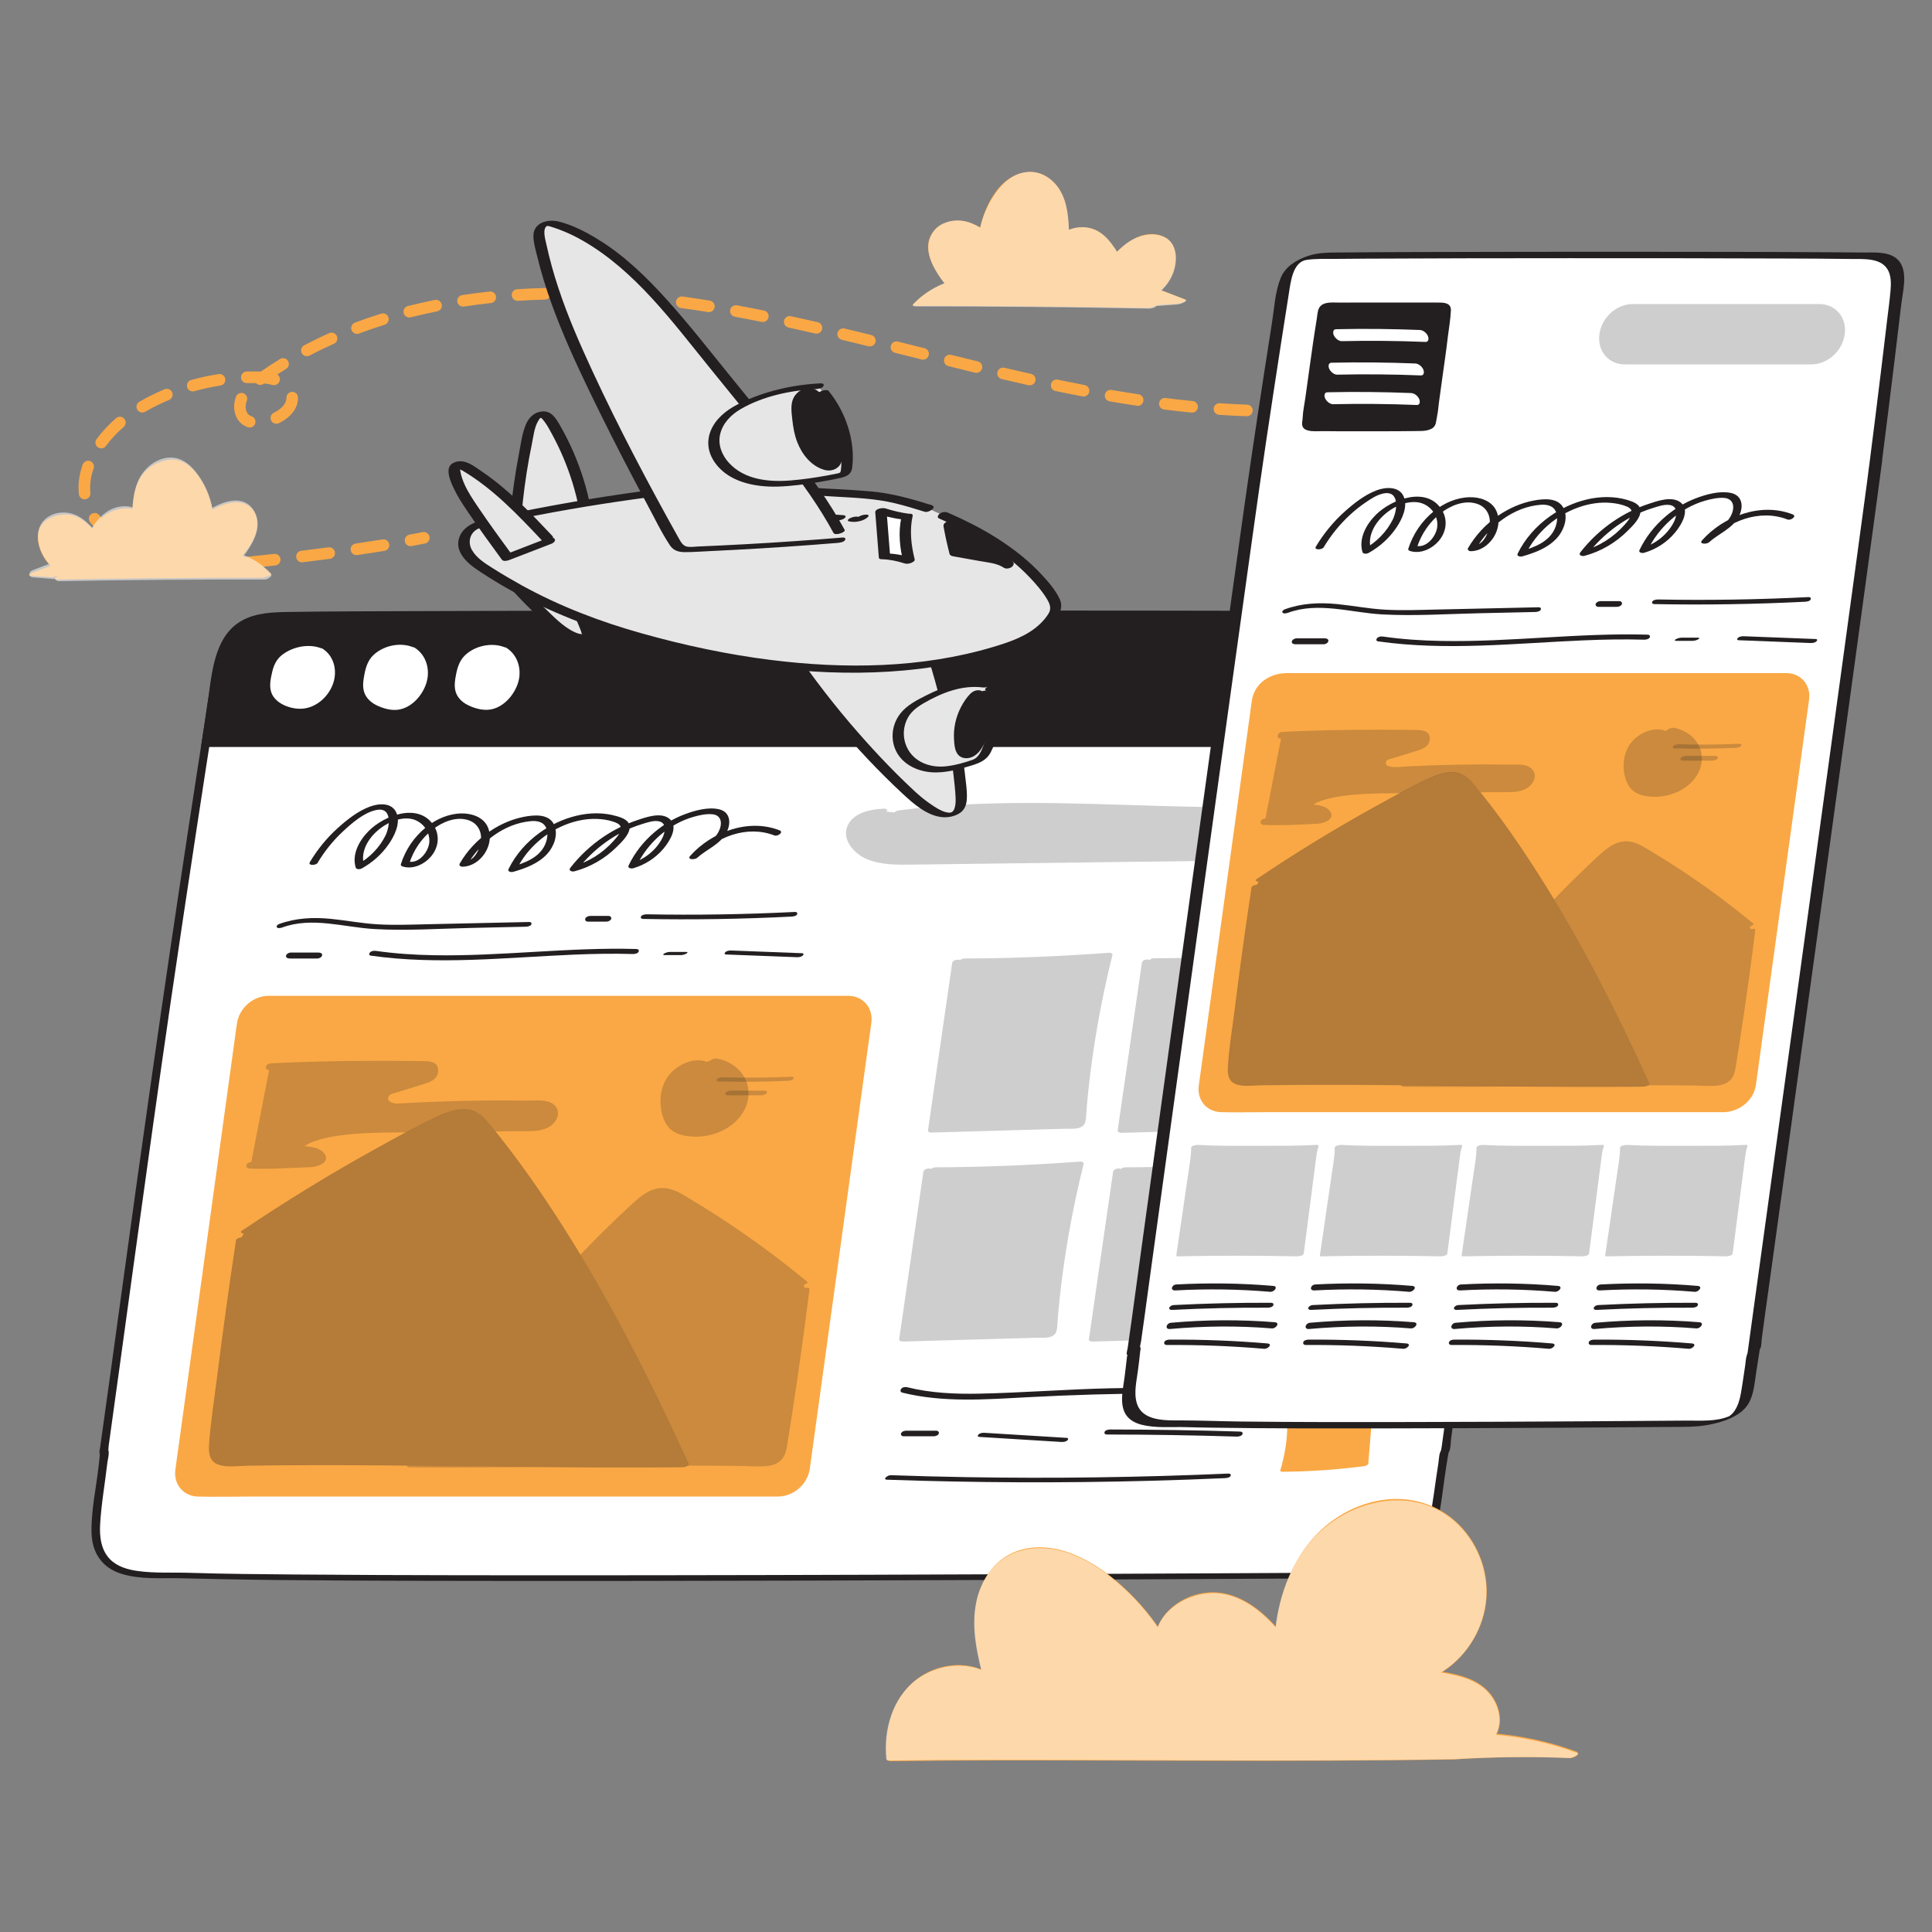 <svg transform="scale(1)" id="IJtNiXgzDs" xmlns="http://www.w3.org/2000/svg" viewBox="0 0 500 500" class="pbimage_pbimage__wrapper__image__0LEis false"><rect x="0" y="0" width="500" height="500" fill="#808080" stroke="none"/><title>Landing Page 1</title><defs><style> .cls-1{fill:#fff;} .cls-2{fill:#f5d94a;} .cls-3{opacity:.33;} .cls-4{opacity:.22;} .cls-5{opacity:.11;} .cls-6{opacity:.55;} .cls-7{fill:#231f20;}
 .cls-7{fill:#231F20;}
 .cls-2{fill:#faa845;}
 .cls-1{fill:#FFFFFF;}</style></defs><g id="tab-landing-page"><g><path class="cls-1" d="M390.94,250.65c3.17-24.7,6.25-49.63,9.23-74.81,.55-4.68,1-9.8-1.46-13.03-2.48-3.25-7.14-3.58-11.43-3.68-23.19-.55-290.62-.55-313.96,0-4.31,.1-9.06,.43-12.44,3.68-3.36,3.23-4.32,8.35-5.06,13.03-3.97,25.18-7.77,50.11-11.41,74.81-2.42,15.4-13.4,94.45-15.37,109.4-4.69,33.25,.28-1.8-3.8,30.56-.45,3.56-.88,7.28,.37,10.44,3.1,7.86,13.9,6.39,22.29,6.69,41.88,1.52,296.23,0,296.23,0,0,0,18.87,1.16,24.14-6.69,2.12-3.15,2.72-6.88,3.25-10.44,4.84-32.36,.14,2.69,4.63-30.56,2.15-14.95,12.97-94,14.81-109.4Z"></path><path class="cls-7" d="M392.04,250.55c2.69-20.98,5.3-41.97,7.82-62.98,.62-5.16,1.44-10.35,1.77-15.54,.23-3.59,.11-7.76-2.62-10.46-3.27-3.24-8.5-3.12-12.8-3.2-10.51-.18-21.02-.17-31.52-.21-18.63-.07-37.25-.1-55.88-.13-22.62-.03-45.24-.04-67.85-.04-22.63,0-45.27,.01-67.9,.04-18.67,.02-37.34,.06-56.02,.13-10.65,.04-21.3,.04-31.95,.21-4.29,.07-8.82,.13-12.64,2.33-7.57,4.35-7.7,15.04-8.89,22.64-3.29,21-6.49,42.02-9.6,63.05-3.04,20.54-5.96,41.09-8.84,61.66-2.86,20.44-5.61,40.9-8.48,61.34-.25,1.79-.51,3.59-.75,5.38-.05,.36-.26,1-.13,1.38,.1,.3,.4,.42,.69,.44,.76,.06,1.24-.3,1.52-.92,.21-.47-.11,.09-.29,.22l-1.1,.29c-1.34-.15-.46-.74-.69-.37-.08,.13-.04,.53-.05,.68-.09,1.08-.23,2.15-.35,3.22-.65,5.6-1.95,11.39-1.8,17.03,.14,5.19,2.79,9.06,7.79,10.58s10.08,1.01,15.08,1.13c8.46,.19,16.91,.38,25.37,.46,13.12,.13,26.23,.18,39.35,.21,16.08,.04,32.17,.04,48.25,.03,17.33-.02,34.66-.05,51.99-.1,16.66-.05,33.32-.1,49.98-.17,14.08-.06,28.17-.12,42.25-.19,9.82-.05,19.63-.1,29.45-.15,2.69-.01,5.39-.03,8.08-.05,.69,0,1.38,0,2.07-.01,.26,0,.95,.02,.45,0,6.6,.22,13.73-.11,19.83-2.88,4.48-2.04,6.91-5.56,8.1-10.31,1.3-5.24,1.75-10.74,2.6-16.07,.16-.98,.31-1.96,.49-2.93,.04-.19,.15-.49,.13-.68-.03-.28,.12-.11-.12,.11l-1.01,.46h0c-.3-.09-.59-.18-.89-.27-.1-.09-.09-.4-.08-.12,0,.1-.03,.27,.01,.36,.18,.38,.58,.47,.97,.44,1.76-.15,1.53-2.92,1.7-4.15,.64-4.69,1.25-9.39,1.92-14.08,1.02-7.16,2-14.33,2.99-21.5,2.9-21.04,5.77-42.09,8.58-63.15,1.03-7.72,2.09-15.43,3.01-23.16,.12-1.03-2.09-.7-2.19,.2-1.95,16.4-4.28,32.77-6.5,49.14-2.51,18.48-5.02,36.95-7.61,55.42-.62,4.42-1.22,8.84-1.82,13.26-.27,1.97-.53,3.95-.81,5.92-.05,.34-.18,.76-.16,1.09,.01,.19-.18,.48,0,.19l1.14-.64h0c.32,.15,.65,.29,.97,.44,.1,.21,.05,.05,0-.14-.17-.77-1.01-.93-1.7-.49-.98,.63-.92,2.69-1.09,3.69-.85,5.21-1.4,10.5-2.46,15.67-.61,2.96-1.63,6.16-3.98,8.21-1.65,1.44-3.75,2.32-5.83,2.94-6.51,1.94-13.32,1.55-20.03,1.59-8.12,.05-16.24,.09-24.35,.13-13.52,.07-27.04,.13-40.57,.19-16.88,.07-33.76,.14-50.64,.19-18.01,.06-36.03,.1-54.04,.12-17.12,.02-34.25,.03-51.37,0-14.15-.02-28.3-.07-42.46-.19-9.1-.08-18.2-.14-27.29-.43-4.53-.15-9.13,.15-13.63-.48-2.51-.35-5.16-1.1-7.02-2.92-2.43-2.38-2.86-5.86-2.68-9.1,.3-5.38,1.28-10.76,1.89-16.12,.09-.75,.78-3.09-.08-3.62-.71-.44-1.6,.17-1.88,.81-.14,.33-.15,.3,.1-.04l1.29-.46h0c.23,.15,.46,.29,.69,.44,.1,.3-.05,.01,.04-.16,.15-.29,.12-.89,.16-1.21,.28-2.09,.58-4.19,.87-6.28,.62-4.43,1.24-8.85,1.84-13.28,1.31-9.63,2.64-19.25,3.97-28.88,3.11-22.42,6.21-44.85,9.49-67.24,2.04-13.97,4.15-27.93,6.27-41.89,1.59-10.43,3.19-20.85,4.82-31.27,.74-4.71,1.27-9.52,2.36-14.16,1.01-4.29,2.97-8.5,7.35-10.18,4.68-1.79,10.79-1.21,15.82-1.25,5.42-.05,10.84-.08,16.25-.1,17.08-.08,34.16-.11,51.24-.14,21.75-.04,43.51-.05,65.26-.06,22.66,0,45.32,0,67.99,.02,19.72,.02,39.44,.05,59.16,.1,12.98,.04,25.96,.07,38.94,.19,1.7,.02,3.39,.03,5.09,.06,3.83,.06,8.3-.24,11.51,2.13,3.68,2.71,3.3,8.11,2.9,12.13-.51,5.18-1.21,10.35-1.83,15.52-1.25,10.41-2.52,20.83-3.82,31.24s-2.5,19.93-3.78,29.9c-.13,1.03,2.08,.7,2.19-.2Z"></path></g><g><path class="cls-7" d="M398.14,192.84c.68-5.66,1.36-11.32,2.03-17,.55-4.68,1-9.8-1.46-13.03-2.48-3.25-7.14-3.58-11.43-3.68-23.19-.55-290.62-.55-313.96,0-4.31,.1-9.06,.43-12.44,3.68-3.36,3.23-4.32,8.35-5.06,13.03-.9,5.68-1.78,11.34-2.66,17H398.14Z"></path><path class="cls-7" d="M399.22,192.55c.85-7.05,2.07-14.17,2.42-21.26,.14-2.74,.04-5.76-1.45-8.16-1.26-2.04-3.36-3.19-5.65-3.76-3.55-.89-7.38-.72-11.03-.76-7.42-.08-14.85-.11-22.27-.15-11.56-.05-23.11-.08-34.67-.11-14.43-.03-28.86-.05-43.29-.07-15.91-.02-31.82-.02-47.73-.02-15.98,0-31.95,0-47.93,.02-14.82,.01-29.64,.03-44.46,.06-12.24,.02-24.49,.05-36.73,.1-8.32,.03-16.63,.06-24.95,.14-2.3,.02-4.61,.04-6.91,.09-3.59,.07-7.25,.25-10.61,1.63-5.27,2.16-7.54,7.01-8.63,12.32-1.38,6.74-2.21,13.62-3.26,20.42-.03,.22,.18,.28,.37,.28H383.44c4.47,0,8.95,0,13.42,0,.19,0,.38,0,.58,0,.43,0,1.23-.06,1.54-.41,.21-.24,.4-.51-.14-.51h-71.45c-15.14,0-30.27,0-45.41,0H59.02c-1.49,0-3.1-.16-4.58,0-.19,.02-.39,0-.58,0l.37,.28c1.07-6.88,1.88-13.87,3.31-20.68,.57-2.71,1.39-5.45,3.02-7.73,2.13-2.96,5.34-4.15,8.86-4.48,2.8-.26,5.67-.22,8.47-.25,7.51-.08,15.01-.11,22.52-.14,11.48-.05,22.96-.08,34.44-.1,14.24-.03,28.47-.05,42.71-.06,15.6-.02,31.2-.02,46.8-.02,15.74,0,31.48,0,47.22,.02,14.66,.01,29.32,.03,43.97,.05,12.22,.02,24.44,.05,36.66,.09,8.47,.03,16.93,.06,25.4,.13,2.45,.02,4.91,.04,7.36,.08,2.27,.04,4.56,.04,6.8,.45,2.73,.51,5.3,1.74,6.59,4.33s1.24,5.6,1.04,8.38c-.49,6.82-1.55,13.63-2.37,20.41-.04,.31,2.09,.1,2.17-.58Z"></path></g><g><path class="cls-1" d="M82.09,168.12c-2.09-.84-4.66-.65-6.88,.5-.85,.44-1.66,1.03-2.27,1.8-.98,1.23-1.35,2.79-1.62,4.28-.24,1.31-.43,2.67-.11,3.88,.62,2.37,2.99,3.6,5.33,4.17,.87,.21,1.78,.36,2.71,.19,.99-.18,1.94-.71,2.77-1.38,2.14-1.73,3.54-4.45,3.61-7.06,.08-2.61-1.16-5.03-3.22-6.28"></path><path class="cls-1" d="M83.11,167.76c-3.27-1.25-7.38-.39-10.11,1.73-1.45,1.12-2.17,2.71-2.57,4.46s-.8,3.64-.19,5.32c1.06,2.92,5.11,4.34,7.97,4.14,3.53-.25,6.55-2.89,7.84-6.09,1.36-3.37,.59-7.45-2.61-9.47-.35-.22-1.05,.02-1.39,.14-.11,.04-.96,.39-.66,.58,4.95,3.14,3.52,10.56-.89,13.48-.66,.44-1.2,.6-2,.5-.73-.09-1.47-.28-2.16-.53-1.11-.39-2.2-.97-3.01-1.84-.96-1.04-1.26-2.41-1.18-3.79,.08-1.49,.37-3.07,.91-4.46,1.25-3.23,4.82-4.66,8.01-3.44,.43,.16,.98,0,1.39-.14,.08-.03,.98-.46,.66-.58h0Z"></path></g><g><path class="cls-1" d="M106.13,168.12c-2.09-.84-4.66-.65-6.88,.5-.85,.44-1.66,1.03-2.27,1.8-.98,1.23-1.35,2.79-1.62,4.28-.24,1.31-.43,2.67-.11,3.88,.62,2.37,2.99,3.6,5.33,4.17,.87,.21,1.78,.36,2.71,.19,.99-.18,1.94-.71,2.77-1.38,2.14-1.73,3.54-4.45,3.61-7.06,.08-2.61-1.16-5.03-3.22-6.28"></path><path class="cls-1" d="M106.77,167.44c-3.36-1.29-7.62-.34-10.2,2.16-1.3,1.26-1.88,2.99-2.22,4.72s-.68,3.67,.1,5.33c.65,1.39,1.88,2.36,3.25,2.99,1.57,.72,3.45,1.25,5.19,1.05,3.45-.39,6.25-3.48,7.35-6.61,1.21-3.45,.25-7.45-2.94-9.47-.73-.46-2.68,.56-1.7,1.18,4.8,3.04,3.27,10.77-1.44,13.12-1.27,.64-2.69,.29-3.98-.14-1.18-.39-2.34-1.01-3.11-2-.88-1.11-.98-2.49-.83-3.86s.42-2.96,1.05-4.27c1.42-2.95,5.27-3.97,8.19-2.85,.83,.32,2.54-.88,1.28-1.36h0Z"></path></g><g><path class="cls-1" d="M129.85,168.12c-2.09-.84-4.66-.65-6.88,.5-.85,.44-1.66,1.03-2.27,1.8-.98,1.23-1.35,2.79-1.62,4.28-.24,1.31-.43,2.67-.11,3.88,.62,2.37,2.99,3.6,5.33,4.17,.87,.21,1.78,.36,2.71,.19,.99-.18,1.94-.71,2.77-1.38,2.14-1.73,3.54-4.45,3.61-7.06,.08-2.61-1.16-5.03-3.22-6.28"></path><path class="cls-1" d="M130.5,167.47c-3.34-1.28-7.64-.33-10.2,2.16-1.3,1.26-1.88,2.97-2.23,4.71s-.68,3.67,.09,5.32c.65,1.38,1.88,2.35,3.25,2.97,1.58,.72,3.44,1.23,5.19,1.03,3.45-.4,6.22-3.45,7.35-6.58,1.24-3.44,.25-7.44-2.92-9.45-.69-.44-2.66,.54-1.71,1.14,4.82,3.05,3.27,10.79-1.43,13.17-1.27,.64-2.69,.28-3.98-.15-1.18-.39-2.34-1.03-3.12-2.02-.88-1.12-.99-2.51-.83-3.87s.42-2.97,1.05-4.28c1.43-2.97,5.25-3.98,8.19-2.85,.79,.3,2.54-.83,1.3-1.31h0Z"></path></g><g id="image-logo"><g><path class="cls-2" d="M201.61,386.59H51.62c-3.32,0-5.63-2.78-5.15-6.22l15.96-115.7c.47-3.44,3.55-6.22,6.87-6.22H219.28c3.32,0,5.63,2.78,5.15,6.22l-15.96,115.7c-.47,3.44-3.55,6.22-6.87,6.22Z"></path><path class="cls-2" d="M202,385.87H56.73c-1.53,0-3.06,.03-4.58,0-3.09-.06-4.91-2.63-4.57-5.6,.04-.38,.1-.76,.16-1.14,1.02-7.38,2.04-14.76,3.05-22.14,1.73-12.55,3.46-25.11,5.19-37.66s3.34-24.23,5.01-36.35c.84-6.07,1.62-12.16,2.51-18.23,.4-2.75,2.45-5.42,5.4-5.57,.31-.02,.63,0,.95,0h34.32c12.74,0,25.48,0,38.22,0s25.81,0,38.71,0h36.25c.48,0,.96,0,1.43,0,3.08,.06,4.88,2.66,4.54,5.6-.62,5.35-1.47,10.69-2.21,16.03-1.63,11.8-3.25,23.59-4.88,35.39-1.76,12.73-3.51,25.46-5.27,38.19-1.11,8.02-2.21,16.04-3.32,24.05-.08,.62-.16,1.23-.25,1.85-.43,2.92-2.6,5.48-5.68,5.57-1.18,.03-1.72,1.49-.23,1.44,3.98-.11,7.45-3.14,8.08-7.07,.08-.49,.13-.98,.2-1.47l1.21-8.75c1.52-11.05,3.05-22.09,4.57-33.14,1.82-13.19,3.64-26.38,5.46-39.57,1.3-9.42,2.6-18.84,3.9-28.26,.21-1.49,.44-2.98,.62-4.48,.43-3.71-2.1-6.76-5.87-6.84-.37,0-.75,0-1.12,0H70.51c-.48,0-.96-.02-1.44,.01-3.85,.25-7.14,3.28-7.74,7.07-.26,1.65-.46,3.32-.69,4.98-1.33,9.66-2.66,19.32-4,28.98-1.82,13.18-3.63,26.35-5.45,39.53-1.51,10.91-3.01,21.83-4.52,32.74l-1.14,8.24c-.05,.4-.12,.8-.16,1.2-.43,3.72,2.11,6.75,5.87,6.84,4.61,.11,9.24,0,13.86,0h32.29c13.34,0,26.69,0,40.03,0,12.36,0,24.72,0,37.08,0h26.7c.46,0,1.23-.13,1.42-.64,.17-.45-.15-.81-.63-.81Z"></path></g><g class="cls-4"><path class="cls-7" d="M181.57,275.05c-2.89-.87-6.49,1.22-8.17,4.17-1.68,2.95-1.69,6.46-.76,9.39,.37,1.15,.88,2.26,1.7,3.08,1.02,1.02,2.45,1.55,3.92,1.82,2.61,.49,5.5,.23,8.1-1.04,2.6-1.27,4.87-3.63,5.8-6.39,.91-2.73,.44-5.66-1.01-7.78s-3.81-3.45-6.39-3.94"></path><path class="cls-7" d="M182.46,274.64c-3.68-1-7.96,1.34-9.91,4.42-1.21,1.9-1.7,4.21-1.6,6.45s.68,4.67,2.16,6.32,3.68,2.12,5.72,2.29c2.35,.2,4.76-.17,6.96-1.01,3.84-1.46,7.24-4.7,7.84-8.91,.74-5.22-3.07-9.26-7.97-10.24-.48-.1-1.08,.08-1.52,.29-.17,.08-.76,.44-.27,.53,3.49,.7,6.55,2.99,7.42,6.57s-.66,7.25-3.45,9.61c-2.95,2.5-7.44,3.16-10.96,1.43-3.29-1.62-4.11-6.24-3.68-9.56s3.38-8.48,7.47-7.37c.46,.13,1.1-.09,1.52-.29,.19-.09,.74-.41,.27-.53h0Z"></path></g><g class="cls-4"><path class="cls-7" d="M186.52,279.34c5.91,.16,11.85,.11,17.82-.15"></path><path class="cls-7" d="M186.08,279.87c5.94,.15,11.88,.1,17.82-.15,.41-.02,1.22-.15,1.44-.56s-.19-.51-.55-.5c-5.94,.25-11.88,.3-17.82,.15-.4-.01-1.23,.16-1.44,.56-.23,.42,.2,.49,.55,.5h0Z"></path></g><g class="cls-4"><path class="cls-7" d="M188.8,282.86c2.86,0,5.73,0,8.59,0"></path><path class="cls-7" d="M188.38,283.47c2.86,0,5.73,0,8.59,0,.48,0,1.15-.16,1.44-.59s-.24-.63-.59-.63c-2.86,0-5.73,0-8.59,0-.48,0-1.15,.16-1.44,.59s.24,.63,.59,.63h0Z"></path></g><g class="cls-4"><path class="cls-7" d="M69.82,276.06c8.03-.56,32.87-.76,40.81-.58,.02,0,.04,0,.06,0,2.15,.06,2.09,3.25-.06,3.91l-9.04,2.79c-.69,.21-1.43,.47-1.88,1.07-.69,.93-.25,2.24,.62,2.75,.87,.52,2,.46,3.07,.4,12.3-.71,24.56-.93,36.74-.66,.82,.02,1.63,.21,2.25,.68,1.92,1.44,.54,3.87-1.2,4.75-1.28,.65-2.68,.68-4.03,.69-13.96,.15-27.92,.29-41.87,.44-2.82,.03-5.66,.51-8.51,.89-5.38,.7-13.37,3.97-6.77,4.47,3.51,.26,5.25,3.83-.35,3.54-.78-.04-10.38,.6-14.79,.39"></path><path class="cls-7" d="M69.74,276.9c11.21-.77,22.52-.66,33.75-.64,2.21,0,4.45-.08,6.65,.05,1.04,.06,1.43,1.25,.64,2.03-.38,.38-1.06,.47-1.56,.62-2.13,.66-4.26,1.31-6.38,1.97-1.85,.57-4.66,1.16-4.56,3.61,.06,1.61,1.49,2.5,2.95,2.69,2.13,.28,4.43-.12,6.57-.22,4.97-.24,9.95-.4,14.92-.48,4.79-.08,9.58-.08,14.37,0,1.5,.02,6.09-.33,4.97,2.47-.81,2.02-3.24,2.01-5.07,2.03-9.8,.11-19.61,.2-29.41,.31-4.83,.05-9.75-.16-14.57,.24-3.84,.32-7.82,.79-11.5,1.99-1.19,.39-5.58,1.6-5.08,3.57,.54,2.09,4.41,.69,5.53,2.39,.6,.91-.83,.83-1.45,.84-.83,.02-1.65,0-2.48,.04-2.9,.14-5.81,.29-8.71,.35-1.37,.03-2.74,.05-4.1,0-.51-.02-1.2,.13-1.41,.68-.18,.47,.17,.96,.68,.98,5.33,.23,10.71-.18,16.04-.37,1.81-.07,5.17-1.35,3.32-3.63-.68-.84-1.8-1.3-2.84-1.5-.7-.13-1.41-.17-2.11-.3-.29-.05-.28-.23-.29-.06,0,.28-.03,.09,.14,.03,.49-.17,.98-.58,1.47-.79,.77-.34,1.56-.6,2.36-.84,1.82-.55,3.66-.86,5.54-1.12,4.95-.68,9.83-.72,14.82-.77,10.22-.11,20.44-.21,30.66-.32,3.5-.04,8.9,.59,10.57-3.45,.6-1.46,.09-2.92-1.26-3.74-1.79-1.08-4.39-.7-6.38-.72-10.18-.14-20.37,.06-30.54,.59-1.1,.06-2.2,.16-3.3,.17-.95,0-2.81-.53-2.09-1.91,.32-.62,1.68-.86,2.34-1.06l6.64-2.05c1.76-.54,3.74-1.25,3.82-3.44,.1-2.77-2.96-2.52-4.87-2.54-11.9-.13-23.84-.07-35.72,.46-.96,.04-1.92,.09-2.88,.16-1.26,.09-1.65,1.79-.17,1.69h0Z"></path></g><g class="cls-4"><path class="cls-7" d="M208.42,333.79c-1.68,13.46-3.61,26.93-5.79,40.38-.23,1.44-.58,3.07-1.78,3.98-.93,.7-2.1,.81-3.17,.79-30.35-.58-60.98,.58-91.27,.26,17.27-23.63,37.37-48.66,58.93-68.37,1.14-1.04,2.33-2.1,3.73-2.59,2.54-.88,4.99,.35,7.09,1.59,11.18,6.58,21.8,14.03,31.74,22.28"></path><path class="cls-7" d="M207.35,333.96c-1.13,9.04-2.37,18.07-3.72,27.09-.66,4.44-1.33,8.87-2.07,13.3-.31,1.87-.78,4.03-3.06,4.09-2.18,.06-4.37-.07-6.55-.1-18.12-.21-36.25,.11-54.37,.3-10.24,.1-20.47,.16-30.71,.05l.55,.49c10.58-14.47,21.59-28.64,33.42-42.11,5.86-6.67,11.92-13.16,18.25-19.38,1.59-1.56,3.2-3.1,4.82-4.63,1.53-1.44,3.14-3.35,5.07-4.26,2.43-1.15,5.35,.95,7.36,2.14,1.92,1.15,3.83,2.32,5.72,3.52,8.65,5.48,16.94,11.52,24.83,18.06,.51,.42,2.49-.41,2.03-.79-7.41-6.14-15.18-11.84-23.27-17.06-2.01-1.3-4.04-2.56-6.09-3.8-1.93-1.17-3.91-2.55-6.11-3.14-4.34-1.17-7.44,1.61-10.4,4.34-13.88,12.85-26.44,27.1-38.27,41.83-6.66,8.29-13.09,16.76-19.36,25.34-.29,.4,.25,.48,.55,.49,19.02,.2,38.03-.18,57.04-.35,9.51-.09,19.03-.12,28.54,0,2.24,.03,4.55,.25,6.78,.05,1.52-.14,3.15-.67,4.12-1.91,1.1-1.4,1.23-3.3,1.5-4.99,.37-2.3,.73-4.59,1.09-6.89,1.64-10.65,3.13-21.32,4.46-32.01,.09-.69-2.08-.28-2.16,.33h0Z"></path></g><g><path class="cls-2" d="M62.16,320.82c-2.62,17.3-4.91,34.61-6.88,51.91-.21,1.85-.34,3.95,.88,5.12,.94,.9,2.41,1.04,3.79,1.02,39.22-.75,78.18,.75,117.23,.33-13.82-30.37-30.78-62.55-51.51-87.88-1.09-1.33-2.25-2.7-3.87-3.32-2.95-1.13-6.53,.45-9.67,2.04-16.7,8.45-32.99,18.03-48.7,28.64"></path><path class="cls-2" d="M61.08,320.98c-1.8,11.89-3.45,23.81-4.95,35.75-.72,5.74-1.65,11.52-2.04,17.29-.14,2.01,.14,4.11,2.23,4.95,2.29,.91,5.27,.38,7.67,.35,24.02-.36,48.04,.07,72.06,.32,13.56,.14,27.12,.23,40.69,.08,.25,0,1.77-.31,1.53-.82-9.51-20.88-19.89-41.44-32.17-60.84-5.95-9.4-12.34-18.55-19.41-27.15-1.59-1.94-3.3-3.61-5.92-3.81s-5.13,.74-7.44,1.79c-5.34,2.45-10.51,5.35-15.64,8.18-12.02,6.62-23.73,13.8-35.11,21.48-.41,.27-.19,.52,.17,.63,.47,.14,1.15-.15,1.54-.41,9.8-6.61,19.86-12.85,30.15-18.68,5.01-2.84,10.08-5.58,15.2-8.22,2.53-1.31,5.14-2.91,7.94-3.55,3-.69,5.02,.9,6.84,3.08,13.95,16.74,25.3,35.69,35.47,54.9,5.76,10.88,11.12,21.97,16.22,33.18l1.53-.82c-23.49,.25-46.98-.19-70.46-.42-11.68-.11-23.37-.17-35.05-.07-2.91,.03-5.81,.06-8.72,.11-2.32,.04-6.11,.77-6.96-2.16-.68-2.36,.13-5.33,.41-7.72,.33-2.86,.68-5.71,1.03-8.57,1.61-13.08,3.4-26.14,5.37-39.18,.11-.7-2.06-.31-2.16,.33h0Z"></path></g><g class="cls-3"><path class="cls-7" d="M62.16,320.82c-2.62,17.3-4.91,34.61-6.88,51.91-.21,1.85-.34,3.95,.88,5.12,.94,.9,2.41,1.04,3.79,1.02,39.22-.75,78.18,.75,117.23,.33-13.82-30.37-30.78-62.55-51.51-87.88-1.09-1.33-2.25-2.7-3.87-3.32-2.95-1.13-6.53,.45-9.67,2.04-16.7,8.45-32.99,18.03-48.7,28.64"></path><path class="cls-7" d="M61.08,320.97c-1.8,11.89-3.45,23.81-4.95,35.75-.72,5.74-1.65,11.52-2.04,17.29-.13,2,.14,4.13,2.23,4.96,2.29,.91,5.27,.39,7.67,.35,24.02-.36,48.04,.07,72.06,.32,13.56,.14,27.12,.23,40.69,.08,.26,0,1.77-.3,1.53-.84-9.51-20.88-19.89-41.44-32.17-60.84-5.95-9.4-12.34-18.55-19.41-27.15-1.59-1.94-3.3-3.61-5.93-3.82-2.58-.2-5.13,.73-7.44,1.79-5.33,2.45-10.5,5.35-15.64,8.19-12.02,6.62-23.73,13.81-35.11,21.48-.41,.28-.18,.54,.17,.65,.48,.14,1.15-.15,1.54-.41,9.8-6.61,19.86-12.85,30.15-18.68,5.01-2.84,10.08-5.58,15.2-8.22,2.53-1.31,5.14-2.91,7.94-3.55,3-.69,5.01,.89,6.83,3.07,13.95,16.74,25.3,35.68,35.47,54.89,5.76,10.88,11.12,21.97,16.22,33.18l1.53-.84c-23.49,.25-46.98-.19-70.46-.42-11.68-.11-23.37-.17-35.05-.07-2.91,.03-5.81,.06-8.72,.11-2.32,.04-6.11,.78-6.95-2.15-.68-2.36,.13-5.34,.41-7.71,.33-2.86,.68-5.71,1.03-8.57,1.61-13.08,3.4-26.14,5.37-39.18,.11-.72-2.06-.33-2.16,.32h0Z"></path></g></g><path class="cls-7" d="M82.23,223.24c1.8-2.98,3.98-5.7,6.53-8.07,2.32-2.16,5.42-4.88,8.62-5.54,4.2-.87,3.53,4.31,2.37,6.64-1.53,3.07-4.09,5.7-7.08,7.37,.52,.09,1.03,.18,1.55,.27-1.82-6.14,6.14-12.77,11.87-12.04,2.96,.38,5.28,3.15,5.01,6.15-.23,2.51-2.84,5.75-5.62,4.88l.45,.56c1.08-3.45,3.22-6.59,6.08-8.81,2.43-1.9,5.85-3.35,8.96-2.47,2.66,.76,3.87,3.09,3.45,5.73-.31,1.92-1.69,4.95-4.02,4.95l.63,.8c3.36-5.78,9.45-10.48,16.24-11.14,1.72-.17,3.53,.14,4.16,1.95,.47,1.38,.17,2.99-.44,4.27-1.56,3.28-5.25,4.62-8.51,5.56l1.2,.74c2.71-5.52,7.66-9.83,13.45-11.9,2.67-.95,5.54-1.41,8.37-1.14,1.38,.13,2.85,.42,4.12,1.01,2.37,1.09,.25,3.41-.87,4.66-2.78,3.1-6.39,5.42-10.42,6.48l1.07,.92c4.25-5.43,10.06-9.76,16.7-11.78,1.37-.42,3.17-1.09,4.61-.69,1.97,.55,1.37,2.98,.69,4.31-1.56,3.07-4.58,5.49-7.87,6.46l1.2,.74c2.9-6.01,8.37-10.93,14.85-12.74,1.51-.42,3.23-.8,4.81-.64,1.98,.2,2.51,1.8,1.99,3.52-1.08,3.56-5.2,4.93-7.76,7.24l1.79,.52c4.88-5.46,12.92-8.55,20.01-5.8,.82,.32,2.54-.86,1.29-1.34-8.03-3.12-17.55,.43-23.08,6.62-.93,1.04,1.2,1.05,1.79,.52,2.47-2.23,5.9-3.44,7.56-6.5,1.29-2.39,1.1-5.43-1.97-6.09-2.82-.61-6.14,.32-8.78,1.3-2.91,1.08-5.59,2.72-7.95,4.74-2.75,2.35-5.02,5.24-6.59,8.5-.36,.75,.72,.88,1.2,.74,3.02-.89,5.75-2.63,7.79-5.04,1.54-1.82,4.1-5.72,1.55-7.78-2.18-1.76-5.91-.43-8.23,.34-3.12,1.04-6.09,2.51-8.82,4.35-3.26,2.2-6.15,4.9-8.57,8-.61,.78,.43,1.09,1.07,.92,4.1-1.09,7.86-3.28,10.88-6.26,1.27-1.26,3.27-3.11,3.39-5.02s-1.93-2.58-3.42-3.01c-6.78-1.97-14.36,.32-19.93,4.36-3.35,2.43-6.15,5.6-7.98,9.33-.37,.75,.73,.87,1.2,.74,3.21-.92,6.54-2.15,8.84-4.69,1.71-1.89,2.87-4.96,1.77-7.44-1.33-3-5.23-2.62-7.89-2.1-3.17,.62-6.19,1.97-8.85,3.79-3.16,2.16-5.8,5-7.72,8.31-.25,.44,.22,.79,.63,.8,4.82,0,8.65-5.86,6.61-10.33-1.17-2.56-4.19-3.51-6.82-3.46-3.31,.07-6.54,1.48-9.1,3.55-3.09,2.5-5.37,5.83-6.55,9.62-.09,.29,.23,.5,.45,.56,2.73,.86,5.71-.59,7.45-2.7,1.89-2.29,2.24-5.41,.59-7.94-3.94-6.02-12.84-2.57-16.84,1.48-2.38,2.41-4.37,5.96-3.34,9.42,.17,.58,1.16,.48,1.55,.27,2.79-1.56,5.18-3.66,7-6.3,1.48-2.14,3.09-5.36,2.04-8.01-1.15-2.89-4.66-2.58-7.05-1.66-3.03,1.16-5.76,3.32-8.15,5.47-2.85,2.56-5.28,5.56-7.25,8.84-.58,.97,1.62,.89,2.05,.16h0Z" fill="#231F20"></path><path class="cls-7" d="M73.1,240.01c7.67-2.79,15.88-.04,23.71,.42,8.31,.49,16.74-.1,25.06-.28,4.73-.11,9.46-.21,14.19-.32,.4,0,1.26-.14,1.44-.59s-.14-.64-.59-.63c-8.71,.19-17.43,.39-26.14,.58-4.37,.1-8.75,.27-13.11,.02-4.06-.24-8.05-1.02-12.1-1.42-4.53-.44-9-.23-13.31,1.34-.33,.12-.85,.48-.58,.86s1.12,.13,1.44,.02h0Z" fill="#231F20"></path><path class="cls-7" d="M152.13,238.52c1.53,0,3.06,0,4.6,0,.3,0,.58-.02,.86-.15,.2-.09,.47-.28,.56-.49,.2-.45-.18-.84-.64-.84-1.53,0-3.06,0-4.6,0-.3,0-.58,.02-.86,.15-.2,.09-.47,.28-.56,.49-.2,.45,.18,.84,.64,.84h0Z" fill="#231F20"></path><path class="cls-7" d="M166.47,237.82c12.8,.24,25.6,.04,38.38-.61,.4-.02,1.26-.13,1.44-.59,.16-.42-.14-.63-.58-.61-12.78,.64-25.58,.85-38.38,.61-.4,0-1.27,.15-1.44,.59s.14,.6,.58,.61h0Z" fill="#231F20"></path><path class="cls-7" d="M75.02,248.06h7.15c.46,0,1.14-.35,1.2-.86,.07-.56-.59-.68-1-.68h-7.15c-.46,0-1.14,.35-1.2,.86-.07,.56,.59,.68,1,.68h0Z" fill="#231F20"></path><path class="cls-7" d="M95.97,247.32c17.43,2.48,35.03,.48,52.51-.26,5.12-.22,10.25-.31,15.37-.16,.43,.01,1.25-.15,1.43-.61s-.16-.68-.6-.69c-17.53-.5-34.99,1.93-52.52,1.61-4.98-.09-9.95-.42-14.88-1.12-.5-.07-1.18,0-1.54,.41-.27,.31-.29,.75,.22,.82h0Z" fill="#231F20"></path><path class="cls-7" d="M172.02,247.18h4.09c.51,0,1.1-.14,1.54-.41,.09-.05,.3-.16,.26-.29s-.29-.12-.37-.12h-4.09c-.51,0-1.1,.14-1.54,.41-.09,.05-.3,.16-.26,.29s.29,.12,.37,.12h0Z" fill="#231F20"></path><path class="cls-7" d="M187.9,247.02c6.1,.23,12.2,.47,18.3,.7,.5,.02,1.14-.06,1.54-.41,.28-.25,.32-.6-.16-.62-6.1-.23-12.2-.47-18.3-.7-.5-.02-1.14,.06-1.54,.41-.28,.25-.32,.6,.16,.62h0Z" fill="#231F20"></path><g class="cls-4"><path class="cls-7" d="M228.56,209.95c-3.27,.08-7.68,1.1-8.42,4.59-.27,1.27,.1,2.5,.68,3.51,2.72,4.76,9.11,5.12,14.7,5.05,37.63-.48,75.27-.95,112.9-1.43,6.89-.09,14.26-.32,20.5-4.5,1.98-1.32,3.99-3.56,3.61-5.78-.31-1.86-2.15-2.74-3.86-3.2-6.66-1.78-14.03-.68-21.2,.07-38.63,4-76.28-2.91-114.94,2.13"></path><path class="cls-7" d="M228.69,209.29c-3.2,.11-7.52,.94-9.17,4.07-1.95,3.69,1.41,7.49,4.66,8.9,3.73,1.62,7.94,1.55,11.92,1.5,5.74-.07,11.49-.15,17.23-.22,23.06-.29,46.13-.58,69.19-.87,5.74-.07,11.49-.15,17.23-.22,5.16-.07,10.36,.06,15.51-.39,4.68-.41,9.34-1.49,13.4-3.93,2.79-1.67,7.42-6.16,3.56-9.22-1.68-1.33-4.07-1.7-6.12-1.99-2.56-.37-5.14-.4-7.72-.3-5.49,.22-10.95,1.07-16.43,1.49-11.26,.87-22.55,.9-33.84,.67-22.37-.47-44.79-1.95-67.13,.04-2.79,.25-5.57,.55-8.34,.91-.38,.05-1.2,.29-1.22,.78s.57,.59,.96,.54c20.92-2.7,42.01-1.91,63.03-1.26,10.44,.33,20.89,.6,31.34,.36,5.23-.12,10.46-.36,15.67-.78,5.08-.41,10.14-1.17,15.23-1.41,2.57-.12,5.17-.09,7.72,.31,1.89,.3,4.75,.67,5.77,2.55,1.14,2.11-.81,4.38-2.4,5.59-1.87,1.43-4.11,2.43-6.35,3.09-4.39,1.31-9.02,1.43-13.57,1.49-5.33,.07-10.66,.13-15.99,.2-21.48,.27-42.96,.54-64.44,.81-10.74,.14-21.48,.28-32.22,.41-3.74,.05-7.94,.11-11.3-1.79-3.27-1.85-5.6-6.9-1.31-9.04,1.49-.74,3.22-.94,4.86-.99,1.13-.04,1.76-1.37,.26-1.32h0Z"></path></g><g class="cls-4"><path class="cls-7" d="M247.52,249.09c-2.09,14.44-4.17,28.88-6.26,43.32,12.43-.35,24.85-.7,37.28-1.05,.28,0,.59-.02,.84-.21,.4-.29,.48-.86,.52-1.35,1.07-14.16,3.38-28.41,6.9-42.51-12.53,.94-25.02,1.44-37.45,1.48"></path><path class="cls-7" d="M246.43,249.19c-2.09,14.44-4.17,28.88-6.26,43.32-.08,.53,.61,.6,.97,.59,11.51-.33,23.03-.65,34.54-.98,1.75-.05,4.65,.4,5.22-1.84,.28-1.09,.22-2.35,.32-3.47,.13-1.44,.26-2.87,.41-4.3,.59-5.6,1.37-11.19,2.33-16.74,1.08-6.24,2.4-12.45,3.93-18.6,.13-.52-.66-.62-.97-.59-12.37,.92-24.77,1.43-37.17,1.48-.45,0-1.23,.13-1.42,.63-.17,.45,.15,.78,.63,.78,12.59-.06,25.17-.55,37.73-1.49l-.97-.59c-2.54,10.22-4.48,20.58-5.76,31.03-.32,2.63-.6,5.26-.84,7.89-.11,1.19-.16,2.39-.3,3.58-.07,.65-.02,.66-.64,.76-.71,.11-1.52,.04-2.24,.06-5.38,.15-10.77,.3-16.15,.46-6.13,.17-12.26,.35-18.39,.52l.97,.59c2.09-14.44,4.17-28.88,6.26-43.32,.14-.98-2.06-.64-2.19,.22h0Z"></path></g><g class="cls-4"><path class="cls-7" d="M240.07,303.15c-2.09,14.44-4.17,28.88-6.26,43.32,12.43-.35,24.85-.7,37.28-1.05,.28,0,.59-.02,.84-.21,.4-.29,.48-.86,.52-1.35,1.07-14.16,3.38-28.41,6.9-42.51-12.53,.94-25.02,1.44-37.45,1.48"></path><path class="cls-7" d="M238.97,303.25c-2.09,14.44-4.17,28.88-6.26,43.32-.08,.54,.61,.63,.98,.62,11.51-.33,23.03-.65,34.54-.98,1.74-.05,4.68,.4,5.22-1.86,.26-1.1,.22-2.34,.32-3.47,.13-1.44,.26-2.87,.41-4.3,.59-5.6,1.37-11.19,2.33-16.74,1.08-6.24,2.4-12.45,3.93-18.6,.13-.52-.65-.65-.98-.62-12.37,.92-24.77,1.43-37.17,1.48-.46,0-1.23,.13-1.42,.64-.17,.45,.15,.81,.64,.81,12.59-.06,25.17-.55,37.73-1.49l-.98-.62c-2.54,10.22-4.48,20.58-5.76,31.03-.32,2.63-.6,5.26-.84,7.89-.11,1.19-.16,2.39-.3,3.58-.07,.64-.02,.65-.64,.74-.71,.11-1.52,.04-2.24,.06-5.38,.15-10.77,.3-16.15,.46-6.13,.17-12.26,.35-18.39,.52l.98,.62c2.09-14.44,4.17-28.88,6.26-43.32,.15-1.01-2.06-.68-2.19,.21h0Z"></path></g><g class="cls-4"><path class="cls-7" d="M296.62,249.09c-2.09,14.44-4.17,28.88-6.26,43.32,12.43-.35,24.85-.7,37.28-1.05,.28,0,.59-.02,.84-.21,.4-.29,.48-.86,.52-1.35,1.07-14.16,3.38-28.41,6.9-42.51-12.53,.94-25.02,1.44-37.45,1.48"></path><path class="cls-7" d="M295.52,249.18c-2.09,14.44-4.17,28.88-6.26,43.32-.08,.55,.6,.69,.99,.68,11.51-.33,23.03-.65,34.54-.98,1.77-.05,4.68,.41,5.21-1.89,.26-1.11,.22-2.34,.32-3.47,.13-1.44,.26-2.87,.41-4.3,.59-5.6,1.37-11.19,2.33-16.74,1.08-6.24,2.4-12.45,3.93-18.6,.13-.53-.65-.7-.99-.68-12.46,.93-24.95,1.43-37.45,1.48-1.22,0-1.69,1.54-.21,1.53,12.5-.05,24.99-.55,37.45-1.48l-.99-.68c-2.54,10.22-4.48,20.58-5.76,31.03-.32,2.63-.6,5.26-.84,7.89-.11,1.19-.16,2.39-.3,3.58-.07,.63-.03,.64-.65,.71-.72,.09-1.51,.04-2.24,.06-5.38,.15-10.77,.3-16.15,.46-6.13,.17-12.26,.35-18.39,.52l.99,.68c2.09-14.44,4.17-28.88,6.26-43.32,.15-1.06-2.06-.76-2.2,.18h0Z"></path></g><g class="cls-4"><path class="cls-7" d="M289.16,303.15c-2.09,14.44-4.17,28.88-6.26,43.32,12.43-.35,24.85-.7,37.28-1.05,.28,0,.59-.02,.84-.21,.4-.29,.48-.86,.52-1.35,1.07-14.16,3.38-28.41,6.9-42.51-12.53,.94-25.02,1.44-37.45,1.48"></path><path class="cls-7" d="M288.07,303.25c-2.09,14.44-4.17,28.88-6.26,43.32-.08,.54,.61,.63,.98,.62,11.51-.33,23.03-.65,34.54-.98,1.74-.05,4.68,.4,5.22-1.86,.26-1.1,.22-2.34,.32-3.47,.13-1.44,.26-2.87,.41-4.3,.59-5.6,1.37-11.19,2.33-16.74,1.08-6.24,2.4-12.45,3.93-18.6,.13-.52-.65-.65-.98-.62-12.37,.92-24.77,1.43-37.17,1.48-.46,0-1.23,.13-1.42,.64-.17,.45,.15,.81,.64,.81,12.59-.06,25.17-.55,37.73-1.49l-.98-.62c-2.54,10.22-4.48,20.58-5.76,31.03-.32,2.63-.6,5.26-.84,7.89-.11,1.19-.16,2.39-.3,3.58-.07,.64-.02,.65-.64,.74-.71,.11-1.52,.04-2.24,.06-5.38,.15-10.77,.3-16.15,.46-6.13,.17-12.26,.35-18.39,.52l.98,.62c2.09-14.44,4.17-28.88,6.26-43.32,.15-1.01-2.06-.68-2.19,.21h0Z"></path></g><path class="cls-7" d="M349.69,248.39c7.21-.76,14.47-.58,21.63,.63,1.04,.18,2.22-1.29,.77-1.53-7.33-1.23-14.8-1.41-22.19-.63-1.19,.13-1.69,1.69-.21,1.54h0Z" fill="#231F20"></path><path class="cls-7" d="M348.93,257.19c7.26-.72,14.55-1.05,21.84-.99,.44,0,1.22-.15,1.43-.6s-.18-.67-.6-.67c-7.48-.07-14.95,.28-22.39,1.01-1.08,.11-1.79,1.4-.28,1.25h0Z" fill="#231F20"></path><path class="cls-7" d="M347.15,265.53c7.6-1.31,15.36-1.41,22.98-.21,1.09,.17,2.2-1.37,.75-1.6-8.01-1.27-16.14-1.08-24.13,.3-.44,.08-1.02,.55-.88,1.05,.15,.56,.85,.54,1.29,.47h0Z" fill="#231F20"></path><path class="cls-7" d="M346.55,272.8c7.36-.08,14.72,.45,21.98,1.66,.5,.08,1.18,.01,1.54-.41,.27-.32,.28-.81-.24-.89-7.43-1.24-14.94-1.82-22.47-1.74-.47,0-1.21,.13-1.43,.63-.2,.44,.17,.77,.62,.76h0Z" fill="#231F20"></path><path class="cls-7" d="M344.51,282.4c7.19-.19,14.38,.2,21.5,1.19,1.02,.14,2.23-1.3,.77-1.5-7.31-1.01-14.68-1.38-22.06-1.19-1.2,.03-1.7,1.54-.22,1.5h0Z" fill="#231F20"></path><path class="cls-7" d="M344.82,291.39c6.87-.75,13.78-.74,20.64,.12,1.08,.14,2.21-1.42,.75-1.6-7.03-.88-14.15-.91-21.2-.14-.47,.05-1.15,.33-1.19,.89s.56,.78,1.01,.73h0Z" fill="#231F20"></path><path class="cls-7" d="M344.57,301.56c1.58-.38,3.16-.75,4.74-1.13,.24-.06,.53-.17,.74-.31,.08-.06,.29-.2,.25-.34-.09-.35-1-.12-1.18-.07-1.58,.38-3.16,.75-4.74,1.13-.24,.06-.53,.17-.74,.31-.08,.06-.29,.2-.25,.34,.09,.35,1,.12,1.18,.07h0Z" fill="#231F20"></path><path class="cls-7" d="M356.94,300.7h6.64c.47,0,1.14-.17,1.44-.57s-.27-.53-.56-.53h-6.64c-.47,0-1.14,.17-1.44,.57s.27,.53,.56,.53h0Z" fill="#231F20"></path><path class="cls-7" d="M344.22,307.4c5.2-.54,10.43-.69,15.66-.43,.5,.03,1.13-.12,1.54-.41,.33-.23,.31-.45-.13-.48-5.38-.27-10.77-.12-16.13,.44-.39,.04-1.22,.15-1.45,.52s.2,.39,.51,.36h0Z" fill="#231F20"></path><path class="cls-7" d="M342.37,316.39c6.41-.97,12.93-.94,19.31,.27,.5,.1,1.17-.02,1.54-.41,.3-.32,.27-.74-.22-.83-6.72-1.27-13.6-1.34-20.35-.31-.4,.06-1.17,.27-1.23,.77s.61,.57,.95,.52h0Z" fill="#231F20"></path><path class="cls-7" d="M340.77,327c5.62,0,11.23,0,16.85,0,.49,0,1.13-.12,1.54-.41,.3-.22,.34-.43-.11-.43-5.62,0-11.23,0-16.85,0-.49,0-1.13,.12-1.54,.41-.3,.22-.34,.43,.11,.43h0Z" fill="#231F20"></path><path class="cls-7" d="M339.24,333.61c6.26,.24,12.53,.48,18.79,.72,.51,.02,1.2-.14,1.41-.67,.19-.47-.17-.93-.67-.95-6.26-.24-12.53-.48-18.79-.72-.51-.02-1.2,.14-1.41,.67-.19,.47,.17,.93,.67,.95h0Z" fill="#231F20"></path><path class="cls-7" d="M339.58,343.74c2.91-.36,5.81-.72,8.72-1.08,1.5-.19,4.44-.88,5.07,1.12,.25,.78,2.41,.17,2.17-.58-.71-2.25-3.69-2.15-5.58-1.94-3.37,.38-6.73,.83-10.09,1.25-.38,.05-1.17,.27-1.23,.75s.62,.53,.94,.49h0Z" fill="#231F20"></path><path class="cls-7" d="M233.51,360.41c10.6,2.63,21.6,1.76,32.38,1.19,11.61-.62,23.24-.95,34.86-.99,6.63-.02,13.26,.06,19.89,.23,.47,.01,1.23-.13,1.42-.65,.17-.46-.15-.84-.65-.85-11.42-.3-22.85-.31-34.27-.05-11.28,.26-22.55,1.16-33.83,1.39-6.21,.12-12.49-.16-18.54-1.67-.5-.12-1.2-.02-1.54,.41-.28,.36-.25,.86,.26,.98h0Z" fill="#231F20"></path><path class="cls-7" d="M233.85,371.71h7.66c.51,0,1.16-.14,1.42-.64,.23-.44-.2-.81-.63-.81h-7.66c-.51,0-1.16,.14-1.42,.64-.23,.44,.2,.81,.63,.81h0Z" fill="#231F20"></path><path class="cls-7" d="M253.44,371.87c7.08,.44,14.17,.87,21.25,1.31,.49,.03,1.17-.05,1.54-.41,.27-.27,.33-.62-.18-.65-7.08-.44-14.17-.87-21.25-1.31-.49-.03-1.17,.05-1.54,.41-.27,.27-.33,.62,.18,.65h0Z" fill="#231F20"></path><path class="cls-7" d="M286.48,371.25c11.21,.01,22.42,.19,33.63,.54,.43,.01,1.25-.15,1.43-.61s-.16-.67-.6-.69c-11.21-.35-22.42-.52-33.63-.54-.43,0-1.24,.14-1.43,.61s.15,.69,.6,.69h0Z" fill="#231F20"></path><path class="cls-7" d="M229.68,382.95c22.63,.79,45.29,.88,67.93,.28,6.48-.17,12.96-.4,19.43-.69,.4-.02,1.26-.14,1.44-.58,.16-.42-.14-.62-.58-.6-22.68,.99-45.39,1.31-68.09,.92-6.43-.11-12.85-.28-19.28-.5-.79-.03-2.32,1.13-.86,1.18h0Z" fill="#231F20"></path><g><path class="cls-2" d="M353.08,360.95c-5.73,0-11.46-.02-17.19-.03-.4,0-.83,0-1.2,.23-.86,.52-.85,1.73-.73,2.67,.66,5.37,.13,11.05-1.54,16.53,6.83-.04,13.72-.51,20.62-1.39,.56-6.88,1.13-13.76,1.69-20.64"></path><path class="cls-2" d="M353.53,360.42c-3.67,0-7.35-.01-11.02-.02-1.91,0-3.82-.01-5.73,0-1.18,0-2.55,.09-3.39,1.04-.75,.85-.59,2.04-.47,3.08,.18,1.7,.26,3.41,.22,5.12-.09,3.69-.74,7.35-1.8,10.88-.1,.34,.44,.37,.63,.37,6.99-.05,13.96-.54,20.89-1.42,.29-.04,1.22-.27,1.25-.67,.56-6.88,1.13-13.76,1.69-20.64,.06-.73-2.11-.29-2.16,.33-.56,6.88-1.13,13.76-1.69,20.64l1.25-.67c-6.75,.85-13.54,1.31-20.35,1.37l.63,.37c.89-2.98,1.49-6.04,1.72-9.14,.1-1.42,.14-2.84,.09-4.27s-.4-2.88-.3-4.27c.02-.25,.1-.48,.14-.73,.24-.22,.26-.33,.08-.32-.18-.01-.11-.01,.23,0,.81-.03,1.62,0,2.42,0h4.85c3.31,.01,6.61,.02,9.92,.02,.37,0,1.28-.16,1.44-.56,.17-.42-.15-.5-.55-.5h0Z"></path></g></g><g id="path"><path class="cls-2" d="M106.24,141.35c-.71,0-1.34-.5-1.47-1.23-.15-.81,.39-1.6,1.2-1.75,1.16-.22,2.3-.44,3.41-.66,.81-.16,1.6,.36,1.77,1.18s-.36,1.6-1.18,1.77c-1.13,.23-2.28,.45-3.46,.67-.09,.02-.19,.03-.28,.03Z"></path><path class="cls-2" d="M56.26,147.71c-2.01,.02-4.25-.17-6.6-.5-.82-.12-1.39-.88-1.27-1.7,.12-.82,.88-1.39,1.7-1.27,2.21,.32,4.25,.45,6.18,.47,.22,0,.44,0,.66,0,.83-.02,1.52,.64,1.53,1.47,.02,.83-.64,1.51-1.47,1.53-.24,0-.48,0-.73,0Zm7.77-.62c-.76,0-1.41-.58-1.49-1.35-.08-.82,.52-1.56,1.34-1.64,2.29-.23,4.65-.48,7.05-.75,.82-.09,1.56,.5,1.66,1.33,.09,.82-.5,1.56-1.33,1.66-2.41,.27-4.78,.52-7.08,.75-.05,0-.1,0-.15,0Zm-21.11-1.29c-.13,0-.26-.02-.39-.05-2.42-.64-4.75-1.42-6.92-2.3-.77-.31-1.14-1.19-.83-1.95,.31-.77,1.19-1.14,1.95-.83,2.05,.83,4.26,1.57,6.56,2.18,.8,.21,1.28,1.03,1.06,1.83-.18,.67-.79,1.11-1.45,1.11Zm35.23-.27c-.75,0-1.4-.56-1.49-1.32-.1-.82,.49-1.57,1.31-1.67,2.33-.28,4.68-.58,7.03-.89,.83-.11,1.58,.47,1.68,1.29,.11,.82-.47,1.58-1.29,1.68-2.36,.31-4.72,.61-7.06,.89-.06,0-.12,.01-.18,.01Zm14.08-1.87c-.73,0-1.37-.54-1.48-1.28-.12-.82,.45-1.58,1.27-1.7,2.37-.35,4.7-.71,6.99-1.08,.82-.13,1.59,.42,1.72,1.24,.13,.82-.42,1.59-1.24,1.72-2.3,.38-4.66,.74-7.04,1.09-.07,.01-.15,.02-.22,.02Zm-62.39-3.29c-.27,0-.55-.08-.8-.23-2.42-1.53-4.35-3.21-5.72-4.97-.51-.65-.39-1.6,.26-2.1,.65-.51,1.6-.39,2.1,.26,1.16,1.49,2.83,2.94,4.96,4.28,.7,.44,.91,1.37,.47,2.07-.29,.45-.77,.7-1.27,.7Zm-7.94-11.14c-.75,0-1.4-.57-1.49-1.34-.06-.55-.09-1.12-.09-1.68,0-1.94,.36-3.95,1.08-5.97,.28-.78,1.13-1.19,1.91-.91,.78,.28,1.19,1.13,.91,1.92-.6,1.69-.9,3.36-.9,4.96,0,.45,.02,.91,.07,1.35,.09,.82-.5,1.56-1.33,1.66-.06,0-.11,0-.17,0Zm4.29-13.19c-.31,0-.62-.1-.89-.29-.67-.49-.81-1.43-.31-2.1,1.43-1.93,3.13-3.76,5.05-5.43,.63-.54,1.57-.48,2.12,.15,.54,.63,.48,1.57-.15,2.12-1.76,1.53-3.31,3.19-4.61,4.95-.29,.4-.75,.61-1.21,.61Zm38.43-5.41c-.15,0-.31-.02-.46-.07-.35-.11-.69-.26-1-.44-1.61-.93-2.57-2.76-2.57-4.89,0-.9,.18-1.81,.51-2.62,.32-.77,1.19-1.13,1.96-.81,.77,.32,1.13,1.19,.81,1.96-.19,.46-.29,.97-.29,1.48,0,1.05,.4,1.91,1.07,2.3,.13,.07,.27,.13,.42,.18,.79,.26,1.22,1.1,.97,1.89-.21,.63-.79,1.04-1.43,1.04Zm6.9-.97c-.56,0-1.09-.31-1.35-.84-.36-.75-.05-1.64,.69-2,2.04-.99,3.26-2.4,3.26-3.78-.04-.83,.6-1.58,1.42-1.62,.82-.04,1.53,.54,1.57,1.37,0,.09,0,.18,0,.27,0,2.58-1.8,4.94-4.95,6.46-.21,.1-.43,.15-.65,.15Zm258.27-1.83c-.83,0-1.5-.67-1.5-1.5,0-.83,.67-1.5,1.5-1.5,2.37,0,4.74-.06,7.04-.15,.87-.03,1.53,.61,1.56,1.44,.03,.83-.61,1.53-1.44,1.56-2.34,.1-4.75,.15-7.16,.15h0Zm-7.1-.11s-.03,0-.05,0c-2.33-.08-4.74-.2-7.14-.36-.83-.06-1.45-.77-1.4-1.6s.78-1.46,1.6-1.4c2.37,.16,4.74,.28,7.04,.36,.83,.03,1.48,.72,1.45,1.55-.03,.81-.69,1.45-1.5,1.45Zm21.28-.48c-.77,0-1.43-.59-1.49-1.38-.07-.83,.54-1.55,1.37-1.62,2.35-.2,4.7-.44,6.99-.74,.82-.1,1.57,.47,1.68,1.3s-.47,1.57-1.3,1.68c-2.33,.3-4.73,.55-7.13,.75-.04,0-.08,0-.13,0Zm-35.45-.47s-.1,0-.15,0c-2.32-.23-4.71-.49-7.1-.79-.82-.1-1.41-.85-1.3-1.67,.1-.82,.85-1.41,1.67-1.3,2.36,.29,4.73,.56,7.02,.78,.82,.08,1.43,.81,1.35,1.64-.08,.78-.73,1.35-1.49,1.35Zm-271.7,0c-.52,0-1.02-.27-1.3-.75-.41-.72-.17-1.64,.55-2.05,2.09-1.2,4.29-2.29,6.53-3.23,.76-.32,1.64,.04,1.96,.8s-.04,1.64-.8,1.96c-2.13,.89-4.21,1.92-6.19,3.06-.24,.14-.49,.2-.75,.2Zm257.6-1.75c-.07,0-.15,0-.22-.02-2.29-.34-4.66-.72-7.04-1.13-.82-.14-1.36-.92-1.22-1.73s.92-1.37,1.73-1.22c2.36,.41,4.71,.78,6.98,1.12,.82,.12,1.38,.89,1.26,1.71-.11,.74-.75,1.28-1.48,1.28Zm-14-2.4c-.09,0-.19,0-.28-.03-2.33-.45-4.66-.91-6.99-1.4-.81-.17-1.33-.96-1.16-1.77,.17-.81,.97-1.33,1.77-1.16,2.31,.48,4.62,.94,6.94,1.39,.81,.16,1.35,.94,1.19,1.76-.14,.72-.77,1.22-1.47,1.22Zm-230.55-1.33c-.66,0-1.26-.43-1.44-1.09-.22-.8,.24-1.63,1.04-1.85,2.33-.65,4.73-1.17,7.12-1.54,.82-.12,1.58,.44,1.71,1.26,.12,.82-.44,1.58-1.26,1.71-2.27,.35-4.54,.84-6.76,1.46-.14,.04-.27,.06-.41,.06Zm216.65-1.56c-.11,0-.22-.01-.33-.04-1.6-.36-3.19-.72-4.78-1.09l-2.16-.5c-.81-.19-1.31-1-1.12-1.8,.19-.81,1-1.31,1.8-1.12l2.15,.5c1.58,.37,3.17,.73,4.75,1.08,.81,.18,1.32,.98,1.14,1.79-.16,.7-.78,1.17-1.46,1.17Zm-195.58-.05c-.13,0-.26-.02-.39-.05-.66-.18-1.4-.31-2.19-.39-.05,.03-.1,.07-.14,.1-.62,.44-1.46,.35-1.97-.2-.78-.01-1.55,0-2.33,.01-.87,0-1.52-.63-1.54-1.46-.02-.83,.63-1.52,1.46-1.54,1.19-.03,2.37-.03,3.56,.01,.03,0,.07,0,.1,0,1.62-1.13,3.29-2.22,4.98-3.25,.71-.43,1.63-.21,2.06,.49,.43,.71,.21,1.63-.49,2.06-.77,.47-1.53,.95-2.29,1.45,.53,.35,.8,1,.62,1.65-.18,.67-.79,1.11-1.45,1.11Zm181.75-3.19c-.12,0-.24-.01-.35-.04-2.3-.56-4.6-1.13-6.9-1.7-.8-.2-1.29-1.01-1.09-1.82,.2-.8,1.01-1.29,1.82-1.09,2.3,.57,4.59,1.13,6.89,1.69,.81,.2,1.3,1.01,1.1,1.81-.17,.69-.78,1.15-1.46,1.15Zm-13.79-3.41c-.12,0-.24-.01-.37-.05l-6.89-1.72c-.8-.2-1.29-1.01-1.09-1.82,.2-.8,1.01-1.29,1.82-1.09l6.89,1.72c.8,.2,1.29,1.02,1.09,1.82-.17,.68-.78,1.14-1.45,1.14Zm-159.47-.89c-.54,0-1.06-.29-1.33-.8-.39-.73-.1-1.64,.63-2.03,2.1-1.1,4.27-2.16,6.47-3.14,.76-.34,1.64,0,1.98,.76,.34,.76,0,1.64-.76,1.98-2.14,.96-4.26,1.98-6.3,3.06-.22,.12-.46,.17-.7,.17Zm145.69-2.54c-.12,0-.24-.01-.36-.04-2.3-.56-4.59-1.12-6.89-1.67-.81-.19-1.3-1-1.11-1.81,.19-.81,1-1.3,1.81-1.11,2.3,.55,4.61,1.11,6.91,1.68,.8,.2,1.3,1.01,1.1,1.81-.17,.68-.78,1.14-1.46,1.14Zm-132.74-3.25c-.61,0-1.18-.37-1.4-.97-.29-.78,.1-1.64,.88-1.93,2.21-.83,4.49-1.61,6.79-2.33,.79-.25,1.63,.19,1.88,.99,.25,.79-.19,1.63-.98,1.88-2.25,.7-4.48,1.47-6.63,2.28-.17,.07-.35,.1-.53,.1Zm118.93-.05c-.11,0-.22-.01-.34-.04-2.3-.53-4.61-1.04-6.91-1.55-.81-.18-1.32-.97-1.15-1.78,.18-.81,.98-1.32,1.78-1.15,2.32,.5,4.63,1.02,6.95,1.55,.81,.19,1.31,.99,1.13,1.8-.16,.69-.78,1.16-1.46,1.16Zm-13.88-3.01c-.1,0-.2,0-.3-.03-2.31-.47-4.63-.91-6.95-1.34-.81-.15-1.35-.93-1.21-1.75,.15-.81,.93-1.35,1.75-1.2,2.34,.43,4.67,.88,7,1.35,.81,.16,1.34,.95,1.17,1.77-.14,.71-.77,1.2-1.47,1.2Zm-91.51-1.18c-.67,0-1.28-.45-1.45-1.13-.2-.8,.28-1.62,1.08-1.82,2.28-.58,4.64-1.11,7-1.59,.81-.16,1.6,.36,1.77,1.18,.16,.81-.36,1.6-1.18,1.77-2.31,.46-4.62,.99-6.85,1.55-.12,.03-.25,.05-.37,.05Zm77.54-1.38c-.08,0-.16,0-.24-.02-2.36-.38-4.71-.74-6.99-1.05-.82-.11-1.39-.87-1.28-1.69,.11-.82,.87-1.39,1.69-1.28,2.29,.32,4.67,.67,7.06,1.06,.82,.13,1.37,.9,1.24,1.72-.12,.74-.76,1.26-1.48,1.26Zm-63.63-1.43c-.73,0-1.37-.53-1.48-1.27-.12-.82,.44-1.58,1.26-1.71,2.32-.35,4.72-.66,7.11-.92,.83-.09,1.56,.51,1.65,1.33,.09,.82-.51,1.56-1.33,1.65-2.35,.25-4.69,.55-6.98,.9-.08,.01-.15,.02-.23,.02Zm49.56-.51c-.06,0-.11,0-.17,0-2.08-.23-4.17-.44-6.19-.61l-.83-.07c-.83-.07-1.44-.79-1.37-1.62,.07-.83,.78-1.44,1.62-1.37l.84,.07c2.05,.18,4.16,.39,6.27,.62,.82,.09,1.42,.83,1.32,1.66-.09,.77-.74,1.33-1.49,1.33Zm-35.45-1c-.78,0-1.44-.61-1.5-1.4-.05-.83,.57-1.54,1.4-1.59,2.35-.15,4.76-.26,7.15-.32,.81-.02,1.52,.63,1.54,1.46,.02,.83-.63,1.52-1.46,1.54-2.36,.06-4.72,.17-7.03,.32-.03,0-.07,0-.1,0Zm21.29-.15s-.05,0-.07,0c-2.35-.11-4.72-.18-7.04-.21-.83-.01-1.49-.69-1.48-1.52s.7-1.53,1.52-1.48c2.35,.03,4.76,.1,7.15,.22,.83,.04,1.47,.74,1.43,1.57-.04,.8-.7,1.43-1.5,1.43Z"></path><path class="cls-2" d="M358.14,105.4c-.71,0-1.35-.51-1.47-1.24-.15-.82,.4-1.59,1.21-1.74,1.13-.2,2.27-.42,3.4-.65,.81-.17,1.6,.36,1.77,1.17,.17,.81-.36,1.6-1.17,1.77-1.16,.24-2.31,.46-3.47,.66-.09,.02-.18,.02-.26,.02Z"></path></g><g id="clouds"><g><path class="cls-2" d="M376.81,454.45c-47.38,.84-107.04-.14-145.86,.46-.81-7.07,1.39-14.72,6.58-19.29,5.19-4.57,13.46-5.29,18.72-.81-1.38-5.37-2.78-10.85-2.56-16.42,.23-5.56,2.34-11.33,6.68-14.5,6.94-5.06,16.61-1.87,23.61,3.09,6.54,4.65,12.16,10.72,16.4,17.73-.08-7.18,7.54-12.44,14.33-11.66,6.78,.78,12.42,5.9,16.62,11.56,.46-10.12,3.88-20.36,10.77-27.43s17.51-10.44,26.57-7.01c8.19,3.09,14.23,11.68,14.65,20.82s-4.79,18.3-12.66,22.22c4.29,.67,8.79,1.42,12.21,4.22,3.43,2.8,5.23,8.35,2.68,12.04,7.3,.52,14.53,2.08,21.44,4.63-10.06-.42-20.13-.3-30.18,.34"></path><path class="cls-2" d="M377.36,453.56c-19.69,.35-39.38,.38-59.07,.36s-38.99-.13-58.49-.1c-9.43,.01-18.87,.06-28.3,.2l.91,.51c-.69-6.4,1-13.53,5.76-18.1,4.5-4.32,11.81-5.09,16.74-1.02,.65,.54,3.1,.24,2.79-.98-1.47-5.69-3.02-11.59-2.46-17.52,.44-4.62,2.19-9.65,6.06-12.5,3.94-2.9,8.98-2.47,13.38-.96,4.94,1.69,9.31,4.84,13.16,8.3,4.38,3.94,8.14,8.53,11.2,13.56,.47,.76,2.79,.15,2.79-.75,.04-6.01,5.55-10.93,11.52-10.67,7.02,.32,12.69,6.04,16.64,11.32,.54,.72,2.75,.19,2.79-.75,.71-14.22,7.65-30.36,22.73-34.1,6.74-1.67,13.78,.08,18.85,4.85,4.97,4.67,7.89,11.53,7.47,18.38-.47,7.67-4.81,15.4-11.78,18.94-.55,.28-1.46,1.34-.28,1.53,4.36,.68,9.39,1.42,12.61,4.76,2.61,2.72,4,7.22,1.8,10.58-.39,.59,.34,.94,.82,.97,7.22,.54,14.31,2.1,21.11,4.58l1.41-1.75c-10.18-.42-20.38-.29-30.54,.35-1.5,.1-2.35,1.9-.35,1.77,9.92-.63,19.87-.74,29.81-.33,.83,.03,3.07-1.14,1.41-1.75-7.01-2.56-14.33-4.12-21.76-4.68l.82,.97c2.4-3.67,1.18-8.56-1.61-11.66-3.45-3.83-8.94-4.77-13.77-5.52l-.28,1.53c6.72-3.43,11.53-9.9,13.05-17.28,1.53-7.4-.68-15.21-5.63-20.89-5-5.73-12.35-8.47-19.89-7.65-7.8,.85-14.97,5.04-19.88,11.1-5.82,7.19-8.57,16.46-9.02,25.6,.93-.25,1.86-.5,2.79-.75-4.6-6.15-11.36-12.29-19.58-11.92-6.81,.3-14.12,5.45-14.17,12.77,.93-.25,1.86-.5,2.79-.75-3.07-5.03-6.82-9.62-11.2-13.56-4.15-3.73-8.78-7-14.09-8.82-4.85-1.66-10.36-1.93-15.02,.47-4.7,2.42-7.54,7.11-8.64,12.18-1.5,6.96,.3,14.07,2.03,20.81l2.79-.98c-5.83-4.82-14.62-4.1-20.42,.43-6.17,4.82-8.47,13.11-7.66,20.65,.04,.36,.63,.51,.91,.51,17.65-.27,35.3-.22,52.95-.18,20.06,.05,40.13,.13,60.19,.05,10.9-.04,21.81-.14,32.71-.33,.61-.01,1.61-.18,1.9-.82,.27-.59-.23-.98-.82-.97h0Z"></path></g><g><path class="cls-2" d="M15.6,149.44c17.69-.32,35.39-.48,53.09-.46-2.05-2.2-4.64-3.83-7.45-4.71,1.47-1.89,2.98-3.85,3.62-6.19s.18-5.21-1.71-6.63c-2.79-2.12-6.64-.09-9.44,2.02-.47-4.03-2.11-7.91-4.66-10.97-1-1.2-2.18-2.31-3.63-2.79-3.07-1.01-6.43,1.21-7.97,4.18-1.54,2.97-1.71,6.49-1.85,9.88-1.52-2.07-4.64-2.12-6.8-.81-2.16,1.31-3.58,3.59-4.93,5.8-1.56-1.78-3.2-3.62-5.34-4.54-2.13-.92-4.92-.65-6.32,1.29-.85,1.18-1.05,2.76-.89,4.23,.27,2.53,1.54,4.93,3.45,6.5-1.93,.74-3.87,1.49-5.8,2.23,1.74,.13,3.49,.26,5.23,.39"></path><path class="cls-2" d="M14.65,149.99c17.69-.32,35.39-.47,53.09-.46,.29,0,2.81-.52,2.32-1.03-1.13-1.18-2.38-2.22-3.79-3.06-.69-.42-1.41-.78-2.15-1.1-.15-.06-1.05-.27-1.13-.43-.17-.37,.24-.65,.45-.93,1.87-2.48,3.59-5.39,3.02-8.62-.5-2.83-2.74-4.52-5.59-4.35-3.14,.18-6,1.75-8.47,3.59l2.75-.53c-.46-3.6-1.75-7.05-3.9-9.99-1.88-2.58-4.24-4.54-7.61-4.08-3.05,.42-5.9,2.14-7.45,4.84-1.78,3.09-1.91,6.86-2.05,10.32,.97-.26,1.93-.52,2.9-.78-1.87-2.34-5.11-2.12-7.69-1.19-3.27,1.18-5.18,4-6.91,6.84,.96-.22,1.92-.44,2.87-.66-1.72-1.95-3.56-4.09-6.13-4.89-2.12-.65-4.64-.29-6.58,.76-4.9,2.64-2.57,9.57,.8,12.47l.88-.75c-1.93,.74-3.87,1.49-5.8,2.23-.08,.03-1.52,.74-.71,.8,1.74,.13,3.49,.26,5.23,.39,.68,.05,1.4-.11,2.02-.39,.17-.08,1.04-.62,.38-.67-1.74-.13-3.49-.26-5.23-.39l-.71,.8c1.93-.74,3.87-1.49,5.8-2.23,.16-.06,1.24-.44,.88-.75-2.61-2.25-4.68-6.92-2.72-10.2,2.31-3.87,7.32,1.68,8.99,3.59,.47,.54,2.54-.12,2.87-.66,1.12-1.83,2.27-3.77,3.99-5.1,1.6-1.23,3.61-.78,4.86,.77,.4,.5,2.87-.1,2.9-.78,.12-2.9,.23-5.89,1.31-8.62,.83-2.1,2.88-5.3,5.52-4.62,2.59,.67,4.47,3.45,5.72,5.63,1.43,2.49,2.3,5.24,2.66,8.08,.08,.64,2.5-.34,2.75-.53,1.45-1.08,3.37-2.59,5.29-2.13,1.66,.4,2.75,1.84,3.15,3.43,.97,3.79-1.45,7.09-3.64,9.91-.05,.09-.03,.16,.06,.21,2.86,.93,5.37,2.54,7.45,4.71,.77-.34,1.55-.68,2.32-1.03-17.7-.02-35.39,.13-53.09,.46-.64,.01-1.52,.15-2.05,.55-.38,.28-.48,.56,.15,.55h0Z"></path></g><g><path class="cls-2" d="M297.92,79.12c-20.09-.37-40.19-.54-60.29-.52,2.33-2.49,5.27-4.35,8.46-5.35-1.67-2.14-3.38-4.37-4.11-7.03-.72-2.67-.2-5.91,1.94-7.53,3.17-2.4,7.54-.1,10.72,2.3,.53-4.58,2.4-8.98,5.29-12.45,1.13-1.36,2.48-2.62,4.12-3.17,3.49-1.15,7.3,1.37,9.05,4.75s1.95,7.37,2.1,11.22c1.73-2.35,5.27-2.4,7.72-.92,2.45,1.48,4.07,4.08,5.6,6.58,1.78-2.03,3.63-4.11,6.06-5.16s5.59-.74,7.17,1.46c.97,1.34,1.19,3.13,1.01,4.8-.31,2.88-1.75,5.6-3.92,7.39,2.2,.84,4.39,1.69,6.59,2.53-1.98,.15-3.96,.3-5.94,.44"></path><path class="cls-2" d="M298.87,78.54c-20.09-.37-40.19-.54-60.29-.52l.37,.47c2.14-2.25,4.68-3.96,7.64-4.92,.09-.03,1.14-.46,.95-.7-2.46-3.17-5.27-6.97-4.19-11.23,.2-.81,.54-1.61,1.06-2.27,.83-1.04,1.66-1.23,2.92-.97,2.19,.46,4.17,1.76,5.94,3.08,.53,.39,2.72-.15,2.82-.88,.41-3.27,1.47-6.44,3.14-9.29,.83-1.42,1.81-2.79,2.97-3.96,1.22-1.23,2.31-1.96,4.05-1.49,6.7,1.8,7.27,10.22,7.5,15.86,.03,.73,2.63-.34,2.88-.65,1.52-1.92,4.07-.88,5.73,.38,2.04,1.54,3.4,3.78,4.71,5.93,.39,.63,2.4-.09,2.76-.5,1.48-1.68,3.01-3.52,5.01-4.58,1.75-.94,4.03-.3,5.29,1.19,3.01,3.57,.46,9.5-2.59,12.12-.07,.06-.25,.3-.06,.37,2.2,.84,4.39,1.69,6.59,2.53l2-1.06c-1.98,.15-3.96,.3-5.94,.44-.5,.04-1.65,.21-1.94,.69s.26,.49,.68,.46c1.98-.15,3.96-.3,5.94-.44,.53-.04,1.14-.2,1.6-.47,.07-.04,.75-.46,.4-.6-2.2-.84-4.39-1.69-6.59-2.53l-.06,.37c2.17-1.86,3.61-4.43,4.01-7.27,.37-2.64-.3-5.61-2.92-6.82-5.42-2.5-10.72,2.06-14.03,5.82l2.76-.5c-1.83-3-3.94-6.44-7.53-7.48-2.95-.85-6.72,0-8.66,2.46,.96-.22,1.92-.43,2.88-.65-.16-3.99-.3-8.36-2.46-11.86-1.73-2.81-4.77-4.82-8.15-4.56-7.85,.6-12,10.07-12.85,16.85,.94-.29,1.88-.59,2.82-.88-2.13-1.59-4.58-3.1-7.29-3.36-2.42-.23-5.26,.54-6.89,2.42-3.9,4.48-.1,10.34,2.82,14.09l.95-.7c-3.52,1.15-6.71,3.1-9.27,5.78-.31,.32,.04,.47,.37,.47,20.1-.02,40.19,.15,60.29,.52,.64,.01,1.54-.14,2.05-.55,.38-.31,.47-.6-.16-.61h0Z"></path></g><g class="cls-6"><path class="cls-1" d="M376.67,454.58c-47.38,.81-107.04-.22-145.86,.34-.81-7.07,1.4-14.72,6.59-19.28,5.19-4.57,13.46-5.28,18.72-.79-1.38-5.38-2.77-10.85-2.54-16.42,.23-5.56,2.34-11.32,6.7-14.49,6.94-5.05,16.61-1.86,23.6,3.11,6.54,4.65,12.15,10.73,16.38,17.74-.07-7.18,7.55-12.44,14.34-11.65,6.78,.79,12.42,5.91,16.61,11.57,.47-10.12,3.9-20.35,10.79-27.42,6.89-7.07,17.52-10.42,26.57-6.99,8.18,3.1,14.22,11.69,14.63,20.83s-4.81,18.3-12.67,22.21c4.29,.67,8.79,1.43,12.21,4.23,3.42,2.8,5.22,8.36,2.67,12.04,7.3,.53,14.53,2.1,21.43,4.65-10.06-.43-20.13-.32-30.18,.32"></path><path class="cls-1" d="M377.26,453.85c-19.69,.33-39.38,.35-59.07,.31-19.5-.04-38.99-.16-58.49-.15-9.43,0-18.87,.04-28.3,.18l.86,.34c-.68-6.41,.97-13.51,5.67-18.16,4.56-4.52,11.82-5.14,16.84-.99,.52,.43,3.04,0,2.8-.93-1.46-5.7-3.03-11.63-2.46-17.57,.44-4.59,2.15-9.5,5.87-12.46,3.96-3.15,9.18-2.63,13.67-1.01,4.78,1.72,8.97,4.7,12.75,8.06,4.46,3.96,8.31,8.61,11.41,13.7,.49,.8,2.89,.18,2.9-.78,.04-5.96,5.72-11.07,11.66-10.58,6.97,.57,12.54,6.14,16.49,11.44,.42,.57,2.76-.02,2.79-.75,.72-14.22,7.72-30.65,22.9-34.27,6.79-1.62,13.81,.38,18.84,5.18s7.87,11.82,7.33,18.74c-.6,7.73-5.06,15.29-12.06,18.85-.57,.29-.86,.91-.03,1.04,4.41,.69,9.38,1.48,12.62,4.86,2.61,2.72,4.04,7.36,1.83,10.74-.24,.37,0,.65,.43,.68,7.25,.55,14.35,2.09,21.17,4.58l1.76-1.37c-10.06-.42-20.13-.31-30.18,.32-.56,.04-1.62,.19-1.92,.75s.24,.73,.74,.7c10.05-.63,20.12-.74,30.18-.32,.4,.02,2.93-.94,1.76-1.37-6.98-2.55-14.28-4.15-21.69-4.71l.43,.68c2.39-3.65,1.23-8.41-1.56-11.51-3.42-3.8-8.96-4.7-13.75-5.45l-.03,1.04c6.68-3.4,11.45-10.01,12.84-17.35s-.84-14.97-5.78-20.56c-10.9-12.33-30.05-8.11-39.64,3.6-5.86,7.15-8.6,16.43-9.06,25.55,.93-.25,1.86-.5,2.79-.75-4.6-6.15-11.41-12.35-19.66-11.81-6.86,.45-14.04,5.41-14.09,12.81,.97-.26,1.93-.52,2.9-.78-3.02-4.97-6.69-9.51-10.98-13.44-4.12-3.76-8.8-7.14-14.11-8.96-4.95-1.7-10.48-1.95-15.26,.43-4.72,2.34-7.59,7.01-8.69,12.05-1.51,6.95,.28,14.03,2,20.76l2.8-.93c-5.78-4.78-14.6-3.87-20.37,.48-6.21,4.69-8.54,13.04-7.74,20.52,.03,.32,.65,.34,.86,.34,17.65-.25,35.3-.19,52.95-.14,20.06,.06,40.13,.16,60.19,.1,10.9-.04,21.81-.12,32.71-.3,.55,0,1.63-.2,1.92-.75s-.25-.71-.74-.7h0Z"></path></g><g class="cls-6"><path class="cls-1" d="M15.63,149.38c17.69-.31,35.39-.45,53.09-.41-2.05-2.2-4.64-3.84-7.44-4.72,1.47-1.89,2.98-3.84,3.62-6.19s.18-5.21-1.7-6.63c-2.79-2.12-6.64-.09-9.44,2.02-.47-4.03-2.11-7.91-4.65-10.97-1-1.2-2.18-2.31-3.63-2.79-3.07-1.01-6.43,1.21-7.98,4.18-1.55,2.97-1.72,6.49-1.86,9.88-1.52-2.07-4.64-2.12-6.8-.82-2.16,1.3-3.59,3.59-4.93,5.79-1.56-1.79-3.2-3.62-5.33-4.55-2.13-.92-4.92-.65-6.32,1.28-.85,1.18-1.05,2.76-.89,4.23,.27,2.53,1.54,4.93,3.44,6.51-1.93,.74-3.87,1.48-5.8,2.22,1.74,.13,3.49,.26,5.23,.4"></path><path class="cls-1" d="M15.49,150.4c17.69-.31,35.39-.45,53.09-.41,.59,0,2.21-.86,1.47-1.64-2.21-2.32-4.88-4.04-7.93-5.04l.36,1.34c2.72-3.49,6.05-8.55,2.97-12.89s-9.31-1.41-12.64,1.06l2.4,.23c-.45-3.54-1.72-6.97-3.77-9.9-1.83-2.62-4.3-4.95-7.71-4.73-3.11,.2-5.91,2.32-7.42,4.96-1.81,3.15-1.97,6.94-2.12,10.47,.93-.25,1.86-.5,2.79-.75-1.85-2.31-5.11-2.53-7.71-1.5-3.15,1.24-5.04,4.2-6.73,6.96,.9-.16,1.81-.32,2.71-.48-1.76-2.01-3.67-4.15-6.28-5.04-2.18-.74-4.81-.5-6.71,.85-4.54,3.24-2,10.13,1.44,13.1l.49-1.62c-1.93,.74-3.87,1.48-5.8,2.22-1.01,.39-1.11,1.73,.12,1.83,1.74,.13,3.49,.26,5.23,.4,.66,.05,1.6-.2,1.89-.87s-.25-1.11-.87-1.16c-1.74-.13-3.49-.26-5.23-.4l.12,1.83c1.93-.74,3.87-1.48,5.8-2.22,.72-.27,1.13-1.07,.49-1.62-1.39-1.2-2.37-2.82-2.84-4.58s-.63-4.15,.81-5.45c1.18-1.06,3.03-.69,4.29,0,1.76,.97,3.09,2.51,4.39,4,.71,.81,2.21,.33,2.71-.48,1.59-2.59,5.72-8.62,9.02-4.49,.62,.78,2.75,.36,2.79-.75,.12-2.83,.2-5.8,1.25-8.47,.85-2.16,2.8-4.81,5.41-4.68,2.61,.13,4.59,3.16,5.78,5.16,1.5,2.5,2.38,5.32,2.74,8.2,.13,1.02,1.91,.6,2.4,.23,2.48-1.84,6.96-4.33,8.59-.1,1.42,3.68-1.07,7.13-3.23,9.89-.4,.51-.31,1.12,.36,1.34,2.67,.87,5.02,2.37,6.96,4.4l1.47-1.64c-17.7-.03-35.39,.11-53.09,.41-1.62,.03-2.26,2.07-.28,2.04h0Z"></path></g><g class="cls-6"><path class="cls-1" d="M298.04,79.25c-20.09-.38-40.19-.57-60.29-.57,2.33-2.49,5.27-4.35,8.46-5.35-1.67-2.15-3.38-4.37-4.1-7.04-.72-2.67-.2-5.91,1.94-7.53,3.17-2.4,7.54-.09,10.72,2.31,.54-4.58,2.41-8.98,5.3-12.45,1.13-1.36,2.48-2.62,4.12-3.16,3.49-1.15,7.3,1.38,9.05,4.76,1.75,3.38,1.94,7.38,2.09,11.22,1.73-2.35,5.27-2.4,7.72-.91,2.45,1.48,4.07,4.08,5.59,6.59,1.78-2.02,3.64-4.11,6.06-5.15,2.42-1.04,5.59-.73,7.17,1.47,.97,1.34,1.19,3.13,1.01,4.8-.31,2.88-1.76,5.6-3.92,7.38,2.2,.85,4.39,1.69,6.59,2.54-1.98,.15-3.96,.29-5.94,.44"></path><path class="cls-1" d="M298.64,78.58c-20.09-.38-40.19-.57-60.29-.57l.72,.61c2.15-2.24,4.71-3.9,7.66-4.86,.32-.1,1.17-.51,.83-.95-2.46-3.16-5.23-7-4.04-11.24,.53-1.88,1.74-3.44,3.83-3.06,2.24,.4,4.26,1.74,6.05,3.08,.52,.39,2.7,.03,2.79-.75,.4-3.18,1.38-6.26,2.96-9.06,1.33-2.35,3.85-6.51,7.04-5.82,2.96,.65,5.14,3.28,6.19,5.98,1.22,3.13,1.35,6.56,1.49,9.87,.03,.82,2.51-.12,2.77-.45,1.51-1.9,3.94-1.17,5.68,.1,2.12,1.54,3.51,3.83,4.85,6.02,.46,.76,2.33,.06,2.77-.45,2.35-2.67,6.53-7.39,10.12-3.62,3.19,3.35,.74,9.49-2.26,12.06-.27,.23-.5,.55-.05,.73,2.2,.85,4.39,1.69,6.59,2.54l1.78-1.29c-1.98,.15-3.96,.29-5.94,.44-.54,.04-1.63,.19-1.93,.73s.25,.65,.72,.61c1.98-.15,3.96-.29,5.94-.44,.3-.02,2.92-.85,1.78-1.29-2.2-.85-4.39-1.69-6.59-2.54l-.05,.73c2.21-1.89,3.76-4.43,4.18-7.33,.38-2.66-.2-5.61-2.77-6.94-2.23-1.16-5.07-.85-7.33,.08-2.81,1.16-4.89,3.4-6.86,5.64l2.77-.45c-1.8-2.96-3.87-6.39-7.38-7.49-2.93-.92-6.73-.22-8.71,2.27l2.77-.45c-.16-3.99-.29-8.36-2.45-11.86-1.71-2.77-4.66-4.81-8-4.67-3.86,.15-6.74,2.77-8.83,5.8-2.26,3.28-3.67,7.03-4.17,10.98,.93-.25,1.86-.5,2.79-.75-2.18-1.63-4.71-3.19-7.48-3.44-2.46-.21-5.29,.62-6.85,2.64-3.6,4.67,.09,10.28,3.06,14.1l.83-.95c-3.53,1.15-6.69,3.15-9.26,5.83-.48,.5,.42,.61,.72,.61,20.1,0,40.19,.18,60.29,.57,.53,.01,1.64-.22,1.93-.73,.31-.55-.27-.61-.72-.61h0Z"></path></g></g><g id="plane"><g><path class="cls-1" d="M144.25,148.42c3.09,4.62,5.67,9.59,7.67,14.78,.14,.36,.28,.75,.19,1.13-.2,.84-1.33,1.02-2.19,.87-2.57-.45-4.71-2.17-6.67-3.9-3.98-3.51-7.72-7.28-11.19-11.29,4.33-.2,8.67-.26,13-.18"></path><path class="cls-7" d="M142.92,149.07c1.96,2.94,3.73,6.01,5.26,9.2,.78,1.64,1.51,3.3,2.16,4.99,.1,.25,.16,.71,.31,.9-.07,.3,0,.31,.22,.02-.07,0-.14,0-.22,0-.2-.12-.61-.11-.85-.18-.41-.12-.82-.28-1.2-.46-2.98-1.41-5.5-4.13-7.84-6.38-2.58-2.48-5.04-5.08-7.39-7.78l-1.45,1.71c4.33-.2,8.67-.25,13-.18,.63,.01,1.53-.5,1.59-1.18,.08-.77-.77-.95-1.34-.96-4.33-.08-8.67-.02-13,.18-.65,.03-2.18,.87-1.45,1.71,2.23,2.56,4.56,5.03,6.99,7.39,2.24,2.18,4.52,4.49,7.11,6.26,2.08,1.42,5.56,3.07,7.89,1.25,1.27-.99,.82-2.31,.32-3.58-.61-1.52-1.26-3.01-1.96-4.49-1.6-3.36-3.44-6.6-5.5-9.7-.73-1.1-3.49,.02-2.65,1.28h0Z"></path></g><g class="cls-5"><path class="cls-7" d="M144.25,148.42c3.09,4.62,5.67,9.59,7.67,14.78,.14,.36,.28,.75,.19,1.13-.2,.84-1.33,1.02-2.19,.87-2.57-.45-4.71-2.17-6.67-3.9-3.98-3.51-7.72-7.28-11.19-11.29,4.33-.2,8.67-.26,13-.18"></path><path class="cls-7" d="M142.92,149.05c1.96,2.95,3.74,6.02,5.26,9.21,.78,1.64,1.51,3.3,2.16,4.99,.1,.25,.16,.69,.31,.9-.07,.31,.01,.34,.23,.06-.07,0-.14,0-.22,0-.2-.12-.61-.11-.85-.19-.41-.12-.82-.28-1.21-.47-2.98-1.43-5.48-4.13-7.83-6.39-2.58-2.48-5.04-5.08-7.39-7.78l-1.47,1.66c4.21-.19,8.42-.26,12.63-.18,.68,.01,1.58-.18,1.89-.88,.28-.61-.25-1.16-.87-1.17-4.46-.08-8.92-.03-13.37,.17-.62,.03-2.18,.83-1.47,1.66,2.23,2.56,4.56,5.03,6.99,7.39,2.24,2.17,4.53,4.48,7.11,6.25,2.09,1.43,5.54,3.03,7.89,1.24,1.28-.98,.83-2.27,.33-3.54-.61-1.52-1.26-3.01-1.96-4.49-1.6-3.36-3.44-6.6-5.5-9.69-.7-1.05-3.47,.03-2.66,1.26h0Z"></path></g><g><path class="cls-1" d="M150.92,140.08c-5.99,1.49-11.97,2.99-17.96,4.48,.16-11.23,1.54-22.43,4.1-33.36,.44-1.86,1.54-4.16,3.43-3.87,1.09,.17,1.81,1.18,2.37,2.13,5.47,9.08,8.79,19.44,9.59,30.01"></path><path class="cls-7" d="M150.73,139.36c-5.99,1.49-11.97,2.99-17.96,4.48l1.64,.54c.16-9.87,1.22-19.71,3.22-29.37,.42-2.01,.62-4.5,1.77-6.26,.1-.16,.26-.43,.4-.53,.21-.15,.11-.1,.2-.07,.22,.05,.83,.86,1,1.09,.71,.96,1.27,2.05,1.84,3.09,2.15,3.94,3.91,8.09,5.25,12.38,1.54,4.92,2.5,10,2.91,15.14,.07,.93,2.99,.33,2.9-.78-.81-10.21-3.89-20.18-9.02-29.05-1.1-1.91-2.28-3.84-4.79-3.5-1.9,.25-3.22,1.57-3.96,3.27-1.02,2.37-1.34,5.18-1.83,7.7-.52,2.68-.96,5.37-1.34,8.07-.88,6.36-1.36,12.76-1.46,19.18-.01,.8,1.13,.66,1.64,.54,5.99-1.49,11.97-2.99,17.96-4.48,.42-.11,1.41-.52,1.26-1.11s-1.25-.43-1.64-.33h0Z"></path></g><g class="cls-5"><path class="cls-7" d="M150.92,140.08c-5.99,1.49-11.97,2.99-17.96,4.48,.16-11.23,1.54-22.43,4.1-33.36,.44-1.86,1.54-4.16,3.43-3.87,1.09,.17,1.81,1.18,2.37,2.13,5.47,9.08,8.79,19.44,9.59,30.01"></path><path class="cls-7" d="M150.7,139.26c-5.99,1.49-11.97,2.99-17.96,4.48l1.67,.66c.16-9.87,1.22-19.71,3.22-29.37,.41-2,.61-4.5,1.78-6.23,.18-.27,.45-.62,.61-.59,.24,.05,.82,.81,.99,1.05,.66,.89,1.19,1.91,1.73,2.88,2.21,3.99,3.99,8.21,5.35,12.56,1.54,4.92,2.5,10,2.91,15.14,.09,1.07,2.99,.43,2.9-.78-.81-10.23-3.9-20.18-9.03-29.07-1.1-1.9-2.31-3.88-4.81-3.57-1.95,.24-3.27,1.68-3.97,3.42-.97,2.38-1.31,5.11-1.79,7.62-.52,2.68-.96,5.37-1.34,8.07-.88,6.36-1.36,12.76-1.46,19.18-.01,.85,1.1,.81,1.67,.66,5.99-1.49,11.97-2.99,17.96-4.48,.48-.12,1.4-.57,1.23-1.21s-1.21-.54-1.67-.43h0Z"></path></g><g><path class="cls-1" d="M235.08,152.86c7.53,16.51,12.16,34.34,13.63,52.42,.14,1.78,.13,3.86-1.27,4.97-1.32,1.04-3.25,.69-4.8,.05-3.43-1.43-6.24-3.99-8.92-6.57-11.95-11.52-22.62-24.37-31.74-38.23,10.07-4.95,20.49-9.19,31.16-12.68,.25-.08,.58-.14,.73,.07s-.32,.5-.33,.23"></path><path class="cls-7" d="M233.63,153.25c6.74,14.85,11.19,30.71,13.09,46.92,.23,2,.47,4.01,.58,6.02,.06,1.13,.12,4.04-1.46,4.12-1.69,.09-3.85-1.43-5.18-2.34-1.54-1.05-2.95-2.27-4.31-3.54-5.82-5.43-11.27-11.28-16.43-17.34-5.94-6.98-11.43-14.33-16.47-21.97l-.62,.57c5-2.45,10.08-4.75,15.24-6.84,2.49-1.01,5-1.98,7.52-2.91,1.34-.49,2.67-.97,4.02-1.44,.6-.21,1.2-.41,1.79-.61,.37-.13,.75-.25,1.12-.38,.15-.05,.3-.1,.45-.15,.46-.13,.29-.15-.5-.06l1.19-.55-.15,.04c.52,.02,1.04,.03,1.57,.05l-.08-.1c-.51-.69-3.11,.49-2.9,.78l.08,.1c.29,.4,1.2,.15,1.57,.05,.48-.14,2.39-.86,1.21-1.43-1.08-.52-3.11,.53-4.11,.86-3.37,1.13-6.72,2.34-10.03,3.62-6.67,2.58-13.23,5.45-19.66,8.6-.09,.04-.76,.36-.62,.57,9.48,14.38,20.58,27.95,33.23,39.67,2.7,2.5,6.11,5.48,9.94,5.9,1.64,.18,3.49-.19,4.85-1.16,1.2-.87,1.6-2.25,1.66-3.68,.09-2.01-.25-4.09-.47-6.08-.24-2.22-.53-4.43-.87-6.63-.67-4.41-1.54-8.79-2.58-13.12-2.35-9.72-5.63-19.2-9.76-28.31-.31-.69-3.12,.29-2.9,.78h0Z"></path></g><g class="cls-5"><path class="cls-7" d="M235.08,152.86c7.53,16.51,12.16,34.34,13.63,52.42,.14,1.78,.13,3.86-1.27,4.97-1.32,1.04-3.25,.69-4.8,.05-3.43-1.43-6.24-3.99-8.92-6.57-11.95-11.52-22.62-24.37-31.74-38.23,10.07-4.95,20.49-9.19,31.16-12.68,.25-.08,.58-.14,.73,.07s-.32,.5-.33,.23"></path><path class="cls-7" d="M233.63,153.25c6.74,14.85,11.19,30.71,13.09,46.92,.23,2,.47,4.01,.58,6.02,.06,1.13,.12,4.02-1.47,4.1-1.7,.09-3.84-1.41-5.18-2.33-1.54-1.05-2.95-2.27-4.31-3.54-5.82-5.43-11.27-11.28-16.43-17.34-5.94-6.98-11.43-14.32-16.47-21.96l-.61,.6c5-2.45,10.08-4.74,15.24-6.84,2.49-1.01,5-1.98,7.52-2.91,1.34-.49,2.67-.97,4.02-1.44,.6-.21,1.2-.41,1.79-.61,.37-.13,.75-.25,1.12-.38,.15-.05,.3-.1,.45-.15,.46-.12,.29-.16-.52-.12l1.19-.57-.15,.04,1.58,.09-.08-.1c-.53-.72-3.15,.44-2.9,.78l.08,.1c.31,.41,1.18,.2,1.58,.09,.51-.15,2.38-.89,1.2-1.48-1.09-.54-3.11,.5-4.11,.84-3.37,1.13-6.72,2.34-10.03,3.62-6.67,2.58-13.23,5.45-19.65,8.6-.1,.05-.76,.38-.61,.6,9.48,14.38,20.58,27.95,33.23,39.68,2.71,2.51,6.11,5.47,9.94,5.91,1.65,.19,3.5-.17,4.85-1.16,1.2-.88,1.59-2.27,1.65-3.7,.09-2.01-.25-4.09-.47-6.08-.24-2.22-.53-4.43-.87-6.63-.67-4.41-1.54-8.79-2.58-13.12-2.35-9.72-5.63-19.2-9.76-28.31-.33-.73-3.14,.24-2.9,.78h0Z"></path></g><g><path class="cls-1" d="M244.2,133.43c9.39,4.06,20.29,10.21,27.14,19.6,.92,1.26,1.76,2.61,1.93,3.74,.13,.9-.19,1.54-.54,2.11-3.06,4.95-8.77,7.35-14.74,9.18-25.15,7.71-56.91,6.67-91.86-3.01-7.13-1.97-14.41-4.31-21.92-7.65-5.99-2.66-12.1-5.96-18.18-9.8-2.04-1.29-4.38-2.97-5.42-5-.55-1.07-.6-2.02-.47-2.81,.54-3.27,3.87-4.17,7.04-4.87,13.49-2.95,27.37-5.36,41.62-7.22,4.15-.54,8.33-1.04,12.68-1.26,7.85-.4,16.23,.08,24.6,.57,5.8,.34,11.61,.67,17.41,1.01,5.71,.33,10.25,1.56,16.7,3.57"></path><path class="cls-7" d="M243.06,134.19c8.51,3.7,16.87,8.38,23.34,15.15,1.69,1.77,3.38,3.7,4.63,5.82,.65,1.11,1.1,2.28,.42,3.48-.58,1.02-1.36,1.93-2.2,2.75-3.29,3.19-7.88,4.75-12.18,6.03-18.6,5.56-38.48,5.77-57.61,3.37-11.26-1.41-22.4-3.8-33.32-6.86-10.81-3.03-21.25-7.01-31.1-12.44-2.53-1.4-5.02-2.86-7.46-4.4-2.01-1.26-4.26-2.66-5.46-4.78-1.09-1.94-.55-4.31,1.43-5.38,1.97-1.06,4.46-1.32,6.61-1.78,11.29-2.4,22.67-4.37,34.1-5.96,5.58-.78,11.17-1.54,16.8-1.84,5.78-.31,11.57-.12,17.34,.17,5.94,.29,11.88,.67,17.82,1.01,5.2,.3,10.35,.49,15.43,1.72,2.58,.62,5.12,1.4,7.65,2.19,1.06,.33,3.41-1.22,1.73-1.74-5.1-1.59-10.25-3.05-15.59-3.52-6.18-.54-12.4-.74-18.6-1.1-6.24-.36-12.49-.74-18.75-.73-5.96,0-11.86,.49-17.77,1.24-12.06,1.53-24.08,3.51-36,5.92-2.81,.57-5.63,1.11-8.42,1.79-2.02,.49-4.17,1.17-5.69,2.66s-2.05,3.68-1.26,5.62c.93,2.29,3.1,3.91,5.1,5.24,19.87,13.24,43.61,20,66.98,23.76,20.59,3.32,42.08,3.83,62.41-1.36,4.7-1.2,9.5-2.58,13.74-4.97,2.01-1.13,3.9-2.53,5.4-4.29s2.75-3.66,1.62-6.03c-1.1-2.3-2.89-4.35-4.61-6.21s-3.52-3.5-5.45-5.06c-3.87-3.12-8.11-5.75-12.53-8.02-2.07-1.06-4.18-2.05-6.31-2.97-.66-.29-1.47-.18-2.06,.23-.38,.26-.88,1-.21,1.29h0Z"></path></g><g class="cls-5"><path class="cls-7" d="M244.2,133.43c9.39,4.06,20.29,10.21,27.14,19.6,.92,1.26,1.76,2.61,1.93,3.74,.13,.9-.19,1.54-.54,2.11-3.06,4.95-8.77,7.35-14.74,9.18-25.15,7.71-56.91,6.67-91.86-3.01-7.13-1.97-14.41-4.31-21.92-7.65-5.99-2.66-12.1-5.96-18.18-9.8-2.04-1.29-4.38-2.97-5.42-5-.55-1.07-.6-2.02-.47-2.81,.54-3.27,3.87-4.17,7.04-4.87,13.49-2.95,27.37-5.36,41.62-7.22,4.15-.54,8.33-1.04,12.68-1.26,7.85-.4,16.23,.08,24.6,.57,5.8,.34,11.61,.67,17.41,1.01,5.71,.33,10.25,1.56,16.7,3.57"></path><path class="cls-7" d="M243.03,134.09c8.53,3.71,16.87,8.42,23.36,15.2,1.74,1.82,3.54,3.83,4.75,6.05,.59,1.08,.97,2.19,.37,3.35-.53,1.02-1.33,1.97-2.15,2.78-3.23,3.23-7.77,4.82-12.06,6.1-18.61,5.59-38.54,5.81-57.7,3.39-11.35-1.44-22.58-3.83-33.59-6.94s-21-6.96-30.73-12.31c-2.61-1.43-5.17-2.94-7.69-4.53-1.91-1.21-4.01-2.56-5.26-4.5s-1.03-4.49,.95-5.78c1.79-1.17,4.33-1.4,6.37-1.84,11.28-2.41,22.66-4.38,34.08-5.99,5.7-.8,11.41-1.59,17.16-1.89,5.66-.29,11.33-.12,16.98,.15,5.94,.29,11.88,.66,17.81,1.01,5.23,.3,10.43,.48,15.55,1.68,2.63,.62,5.21,1.41,7.78,2.21,.66,.2,1.46,.05,2.04-.3,.3-.18,.96-.8,.29-1.01-5.08-1.58-10.2-3.07-15.52-3.53-6.2-.54-12.45-.75-18.67-1.11-6.17-.36-12.34-.73-18.52-.75-5.96-.01-11.87,.46-17.78,1.2-12.17,1.53-24.28,3.52-36.3,5.95-2.81,.57-5.62,1.12-8.41,1.78-2.06,.49-4.29,1.16-5.87,2.64-1.49,1.39-2.08,3.55-1.3,5.48,.92,2.25,3.09,3.84,5.05,5.13,19.91,13.12,43.41,19.92,66.76,23.69,20.66,3.34,42.23,3.83,62.63-1.38,4.63-1.18,9.37-2.54,13.59-4.85,2.05-1.12,3.96-2.52,5.53-4.26s2.82-3.63,1.7-5.97c-1.09-2.27-2.89-4.32-4.59-6.16-1.72-1.86-3.59-3.57-5.56-5.15-3.83-3.06-8.05-5.64-12.4-7.88-2.07-1.06-4.18-2.05-6.31-2.97-.61-.26-1.5-.02-2.04,.3-.35,.21-.91,.74-.29,1.01h0Z"></path></g><g><path class="cls-7" d="M260.9,146.09c-1.32-.91-2.6-1.17-3.79-1.38-3.3-.59-6.61-1.18-9.91-1.77-.63-2.4-1.14-4.77-1.55-7.08,4.57,1.53,9.61,4.61,14.08,8.6,.47,.42,1.03,1.12,.77,1.31"></path><path class="cls-7" d="M262.02,145.27c-2.02-1.34-4.41-1.59-6.74-2-2.53-.45-5.05-.9-7.58-1.36l.94,.64c-.61-2.34-1.13-4.7-1.55-7.08-.76,.45-1.53,.9-2.29,1.35,2.64,.89,5.12,2.17,7.47,3.66,1.26,.8,2.48,1.66,3.65,2.58,.62,.48,1.23,.98,1.83,1.49,.3,.25,.6,.5,.87,.78,.11,.11,.2,.22,.3,.34s.14,.35,.15,.15l.26-.53-.06,.08c-1.08,1.47,1.65,1.86,2.42,.82,1.06-1.44-1.17-2.85-2.12-3.65-1.37-1.14-2.79-2.21-4.28-3.2-2.74-1.82-5.69-3.38-8.81-4.44-.83-.28-2.49,.24-2.29,1.35,.42,2.38,.94,4.74,1.55,7.08,.11,.43,.56,.58,.94,.64,2.33,.42,4.66,.83,6.99,1.25,2.06,.37,4.31,.51,6.09,1.69,.6,.4,1.52,.23,2.08-.18,.48-.35,.77-1.06,.16-1.46h0Z"></path></g><g><path class="cls-1" d="M234.74,133.69c-.75,3.26-.57,7.19,.52,11.46-2.26-.74-4.41-1.13-6.36-1.16-.31-3.92-.62-7.83-.93-11.75,2.25,.72,4.43,1.22,6.48,1.48"></path><path class="cls-7" d="M233.29,133.89c-.86,3.84-.44,7.87,.51,11.65l2.61-1.05c-2.26-.73-4.57-1.2-6.94-1.26l.87,.37c-.31-3.92-.62-7.83-.93-11.75l-2.61,1.05c2.2,.7,4.45,1.25,6.75,1.55,.69,.09,1.51-.1,2.05-.55,.44-.37,.36-.84-.25-.92-2.12-.28-4.19-.76-6.22-1.41-.66-.21-2.69,.03-2.61,1.05,.31,3.92,.62,7.83,.93,11.75,.03,.34,.65,.37,.87,.37,1.97,.05,3.91,.47,5.78,1.07,.55,.18,1.19,.08,1.72-.14,.32-.13,1.01-.47,.9-.91-.92-3.67-1.36-7.54-.52-11.28,.22-.97-2.68-.51-2.89,.4h0Z"></path></g><g><path class="cls-1" d="M223.36,133.8c-.5,.59-1.4,.78-2.5,.52"></path><path class="cls-7" d="M222.05,133.89c-.07,.08-.14,.15-.22,.21l.2-.16c-.05,.04-.11,.08-.16,.12-.1,.06,.34-.19,.15-.09-.03,.01-.06,.03-.09,.04,.28-.12,.37-.15,.26-.11-.02,0-.03,.01-.05,.02-.02,0-.03,.01-.05,.02-.12,.04-.02,0,.3-.1-.03,0-.07,.02-.1,.03-.2,.05,.47-.1,.24-.05-.04,0-.07,.01-.11,.02-.11,.02-.02,0,.27-.03-.02,0-.05,0-.07,0-.04,0-.07,0-.11,0h-.04c-.12,0-.05,0,.2,0-.18,0-.35-.02-.53-.04l.25,.04c-.12-.02-.23-.04-.34-.07-.3-.07-.63-.05-.93,0-.36,.06-.77,.18-1.1,.35l-.27,.16c-.13,.08-.24,.18-.31,.32l-.02,.15c.05,.11,.14,.18,.26,.2,.87,.2,1.74,.19,2.61,0,.5-.11,1.01-.26,1.46-.51,.34-.18,.67-.39,.92-.69,.11-.13,.2-.28,.04-.42s-.56-.13-.74-.12c-.38,.03-.77,.11-1.13,.25-.27,.11-.61,.23-.81,.46h0Z"></path></g><g><path class="cls-1" d="M217.39,134.01c-1.07-.07-2.15-.15-3.22-.22"></path><path class="cls-7" d="M218.31,133.33c-1.07-.07-2.15-.15-3.22-.22-.36-.02-.72,.01-1.07,.11-.32,.09-.72,.23-.98,.44-.13,.11-.4,.31-.32,.52s.34,.27,.53,.29c1.07,.07,2.15,.15,3.22,.22,.36,.02,.72-.01,1.07-.11,.32-.09,.72-.23,.98-.44,.13-.11,.4-.31,.32-.52s-.34-.27-.53-.29h0Z"></path></g><g><path class="cls-1" d="M209.94,133.98c-1.02-.37-1.96-.45-2.66-.23"></path><path class="cls-7" d="M211.12,133.38c-1.26-.46-2.69-.56-3.98-.15-.34,.11-.69,.22-.98,.43-.1,.07-.4,.31-.32,.49,.08,.2,.34,.25,.52,.26,.35,.03,.73-.01,1.07-.12,.06-.02,.12-.03,.17-.05,.17-.04-.33,.07-.28,.06,.03,0,.06-.01,.09-.02s.06,0,.1-.01c.03,0-.41,.04-.24,.03,.07,0,.13,0,.2-.01,.03,0,.05,0,.08,0-.42,0-.26,0-.17,0,.06,0,.13,0,.19,.01,.15,.01,.3,.03,.45,.06l-.26-.05c.34,.06,.67,.16,1,.28,.27,.1,.66,.05,.93,.01,.36-.06,.78-.17,1.1-.35l.27-.16c.13-.08,.24-.19,.31-.33,.05-.2-.07-.3-.26-.37h0Z"></path></g><g><path class="cls-1" d="M205.01,133.82c-1.01-.32-2.02-.64-3.03-.97"></path><path class="cls-7" d="M206.19,133.24c-1.01-.32-2.02-.64-3.03-.97-.27-.09-.66-.03-.92,.01-.37,.06-.77,.18-1.1,.35l-.27,.15c-.13,.08-.24,.18-.32,.31-.05,.19,.07,.27,.24,.33,1.01,.32,2.02,.64,3.03,.97,.27,.09,.66,.03,.92-.01,.37-.06,.77-.18,1.1-.35l.27-.15c.13-.08,.24-.18,.32-.31,.05-.19-.07-.27-.24-.33h0Z"></path></g><g><path class="cls-1" d="M217.13,137.51c-5.18-9.62-12.1-18.17-18.98-26.65-5.44-6.71-10.87-13.42-16.31-20.13-5.84-7.21-11.72-14.46-18.58-20.71-5.58-5.08-11.9-9.54-19.09-11.84-1.26-.4-2.77-.69-3.79,.15-1.13,.94-.98,2.69-.69,4.13,2.67,13.27,8.22,25.77,14.08,37.97,6.43,13.4,13.3,26.58,20.58,39.54,.38,.68,.79,1.39,1.46,1.8,.78,.48,1.75,.46,2.65,.42,12.98-.52,25.95-1.31,38.89-2.38"></path><path class="cls-7" d="M218.58,137.12c-3.83-7.06-8.55-13.57-13.51-19.86-5.33-6.76-10.81-13.4-16.22-20.09-5.34-6.59-10.57-13.29-16.25-19.59-5.33-5.91-11.16-11.58-18-15.73-3.07-1.86-6.45-3.63-9.95-4.5-2.88-.72-6.64,.25-6.6,3.76,.02,1.78,.59,3.62,1.01,5.34,.49,2.01,1.04,4.01,1.64,5.99,1.21,3.97,2.62,7.87,4.17,11.72,3.12,7.74,6.75,15.27,10.44,22.75s7.78,15.43,11.88,23.04c2,3.7,3.85,7.64,6.17,11.15,.95,1.43,2.28,1.79,3.93,1.79,2.16,0,4.34-.17,6.5-.27,8.79-.41,17.57-.94,26.34-1.6,2.21-.17,4.43-.34,6.64-.52,.55-.05,1.62-.19,1.93-.74s-.25-.68-.73-.64c-8.28,.68-16.56,1.25-24.85,1.71-4.19,.23-8.37,.43-12.56,.61-.88,.04-1.86,.2-2.73,.03-1.09-.21-1.63-1.21-2.13-2.1-.99-1.76-1.97-3.53-2.94-5.29-7.77-14.13-15.22-28.52-21.81-43.25-3.17-7.08-6.04-14.33-8.12-21.81-.53-1.92-1.01-3.86-1.43-5.81-.23-1.07-1.09-3.87,.09-4.69,.26-.18,1.47,.27,1.94,.42,.88,.29,1.74,.62,2.59,.97,1.71,.71,3.36,1.53,4.96,2.46,13.37,7.73,22.95,20.78,32.5,32.57,5.21,6.43,10.43,12.84,15.62,19.28,4.87,6.04,9.67,12.16,13.75,18.77,1,1.61,1.94,3.25,2.85,4.92,.45,.83,3.23-.17,2.9-.78h0Z"></path></g><g class="cls-5"><path class="cls-7" d="M217.13,137.51c-5.18-9.62-12.1-18.17-18.98-26.65-5.44-6.71-10.87-13.42-16.31-20.13-5.84-7.21-11.72-14.46-18.58-20.71-5.58-5.08-11.9-9.54-19.09-11.84-1.26-.4-2.77-.69-3.79,.15-1.13,.94-.98,2.69-.69,4.13,2.67,13.27,8.22,25.77,14.08,37.97,6.43,13.4,13.3,26.58,20.58,39.54,.38,.68,.79,1.39,1.46,1.8,.78,.48,1.75,.46,2.65,.42,12.98-.52,25.95-1.31,38.89-2.38"></path><path class="cls-7" d="M218.58,137.12c-3.83-7.06-8.55-13.56-13.51-19.86-5.33-6.76-10.81-13.4-16.22-20.09-5.34-6.59-10.57-13.29-16.25-19.59-5.33-5.91-11.16-11.58-18-15.73-3.06-1.86-6.46-3.63-9.95-4.5-2.87-.71-6.63,.25-6.61,3.75,.01,1.78,.59,3.62,1.01,5.34,.49,2.01,1.04,4.01,1.64,5.99,1.21,3.97,2.62,7.87,4.17,11.72,3.12,7.74,6.75,15.27,10.44,22.75s7.78,15.43,11.88,23.04c1.04,1.92,2.08,3.83,3.13,5.74,.99,1.8,1.9,3.69,3.04,5.4,.95,1.42,2.28,1.78,3.92,1.77,2.17-.01,4.34-.17,6.5-.27,8.79-.41,17.57-.94,26.34-1.6,2.21-.17,4.43-.34,6.64-.52,.54-.04,1.63-.19,1.93-.73s-.25-.65-.72-.62c-8.28,.68-16.56,1.25-24.85,1.71-4.19,.23-8.37,.43-12.56,.61-.89,.04-1.98,.24-2.85,0-1.02-.28-1.53-1.23-2.01-2.08-.99-1.76-1.97-3.53-2.94-5.29-7.77-14.13-15.22-28.52-21.81-43.25-3.17-7.08-6.04-14.33-8.12-21.81-.53-1.92-1.01-3.86-1.43-5.81-.21-1-1.11-3.97,.09-4.7,.34-.21,1.49,.28,1.94,.42,.88,.29,1.74,.62,2.59,.97,1.71,.71,3.36,1.54,4.96,2.46,13.37,7.73,22.95,20.78,32.5,32.57,5.21,6.43,10.43,12.84,15.62,19.28,4.87,6.04,9.67,12.16,13.75,18.77,1,1.61,1.94,3.25,2.85,4.92,.44,.81,3.21-.2,2.9-.78h0Z"></path></g><g><path class="cls-1" d="M142.17,140l-10.96,4.23c-3.2-4.38-6.4-8.76-9.41-13.27-1.87-2.8-3.7-5.75-4.19-9.08-.06-.38-.09-.79,.1-1.12,.48-.86,1.78-.5,2.63-.01,8.19,4.7,14.79,11.67,21.27,18.54"></path><path class="cls-7" d="M141.58,139.32c-3.65,1.41-7.31,2.82-10.96,4.23,.64,.03,1.29,.06,1.93,.09-3.01-4.12-6.02-8.24-8.87-12.47-1.31-1.94-2.64-3.91-3.57-6.07-.43-1.01-.81-2.09-.98-3.18-.07-.31-.1-.63-.08-.95-.83,.09-.97,.17-.43,.26,.31,.24,.79,.39,1.14,.6,7.9,4.68,14.27,11.43,20.52,18.06,.76,.8,3.52-.29,2.68-1.18-5.64-5.98-11.36-12.01-18.21-16.65-1.45-.98-3.08-2.3-4.84-2.62-1.39-.26-3.46,.23-3.77,1.85-.34,1.73,.78,4.04,1.52,5.55,.88,1.8,1.97,3.47,3.08,5.13,2.93,4.37,6.04,8.62,9.14,12.87,.4,.54,1.45,.28,1.93,.09,3.65-1.41,7.31-2.82,10.96-4.23,.46-.18,1.14-.74,.74-1.27s-1.44-.28-1.93-.09h0Z"></path></g><g class="cls-5"><path class="cls-7" d="M142.17,140l-10.96,4.23c-3.2-4.38-6.4-8.76-9.41-13.27-1.87-2.8-3.7-5.75-4.19-9.08-.06-.38-.09-.79,.1-1.12,.48-.86,1.78-.5,2.63-.01,8.19,4.7,14.79,11.67,21.27,18.54"></path><path class="cls-7" d="M141.69,139.73c-3.65,1.41-7.31,2.82-10.96,4.23l1.93-.12c-2.4-3.28-4.8-6.57-7.12-9.91-2.07-2.98-4.35-6.01-5.67-9.42-.3-.78-.54-1.58-.71-2.4-.09-.44-.03-.9-.09-1.32l.06-.31-1.15,.34s.64,.22,.72,.26c1.61,.74,3.14,1.89,4.59,2.92,2.91,2.07,5.62,4.4,8.22,6.85,3.02,2.86,5.88,5.88,8.74,8.91,.47,.5,3.1-.57,2.74-.96-5.63-5.97-11.34-12.01-18.18-16.61-1.39-.93-3-2.28-4.71-2.48-1.17-.14-3.37,.24-3.86,1.49-.29,.74,.04,1.76,.24,2.5,.27,1.01,.65,1.99,1.1,2.93,.86,1.8,1.96,3.47,3.06,5.12,2.93,4.37,6.04,8.62,9.14,12.87,.32,.44,1.58,.02,1.93-.12,3.65-1.41,7.31-2.82,10.96-4.23,.27-.1,1.13-.36,.88-.75-.21-.33-1.63,.12-1.86,.21h0Z"></path></g><g><path class="cls-1" d="M213.09,101.73c4.45,5.41,6.65,12.61,5.99,19.59-.04,.45-.11,.93-.43,1.24-.27,.27-.67,.37-1.04,.45-3.65,.79-7.34,1.4-11.05,1.82-3.43,.39-6.91,.62-10.31,.03-3.4-.59-6.74-2.06-9.05-4.62-1.4-1.56-2.41-3.55-2.48-5.65-.09-2.56,1.21-5.03,3.05-6.81,1.84-1.78,4.17-2.97,6.54-3.95,5.53-2.29,11.46-3.61,17.44-3.88"></path><path class="cls-7" d="M211.74,102.27c3.43,4.24,5.51,9.47,5.93,14.91,.11,1.43,.15,2.92-.03,4.34-.1,.78-.16,.85-.95,1.02-.89,.19-1.78,.36-2.67,.52-3.11,.56-6.24,1.02-9.39,1.28-5.6,.45-11.88-.14-15.93-4.5-1.86-2-2.96-4.72-2.33-7.45,.67-2.89,2.85-5.09,5.36-6.54,5.76-3.33,12.86-4.83,19.44-5.16,.56-.03,1.62-.19,1.92-.76s-.24-.74-.75-.72c-7.09,.36-14.24,1.96-20.66,5.05-2.87,1.38-5.62,3.27-7.21,6.1s-1.55,5.93,.11,8.68c3.4,5.64,10.62,7.07,16.71,6.89,3.63-.11,7.27-.61,10.85-1.21,1.81-.3,3.62-.64,5.41-1.04,1.51-.34,2.77-.92,2.98-2.58,.89-7.05-1.67-14.47-6.08-19.92-.55-.68-3.33,.3-2.71,1.08h0Z"></path></g><g class="cls-5"><path class="cls-7" d="M213.09,101.73c4.45,5.41,6.65,12.61,5.99,19.59-.04,.45-.11,.93-.43,1.24-.27,.27-.67,.37-1.04,.45-3.65,.79-7.34,1.4-11.05,1.82-3.43,.39-6.91,.62-10.31,.03-3.4-.59-6.74-2.06-9.05-4.62-1.4-1.56-2.41-3.55-2.48-5.65-.09-2.56,1.21-5.03,3.05-6.81,1.84-1.78,4.17-2.97,6.54-3.95,5.53-2.29,11.46-3.61,17.44-3.88"></path><path class="cls-7" d="M211.65,102.12c3.47,4.29,5.6,9.56,6.03,15.06,.1,1.23,.11,2.47,.03,3.7-.03,.41,.06,1.41-.29,1.7-.12,.1-.75,.16-.95,.2-.56,.11-1.11,.22-1.67,.33-3.13,.59-6.29,1.06-9.46,1.34-5.76,.51-12.23,.01-16.48-4.41-1.87-1.94-3.05-4.65-2.55-7.37,.53-2.85,2.55-5.16,4.93-6.69,2.8-1.79,6.11-2.92,9.3-3.8,3.46-.95,7.01-1.48,10.6-1.66,.5-.03,1.66-.21,1.94-.69s-.26-.48-.68-.46c-7.01,.35-14.1,1.98-20.47,4.96-2.86,1.34-5.68,3.15-7.34,5.92-1.58,2.63-1.71,5.75-.2,8.45,3.23,5.77,10.48,7.25,16.55,7.08,3.73-.1,7.47-.62,11.15-1.24,1.76-.29,3.52-.62,5.26-1.01,1.3-.29,2.81-.67,3.13-2.14,.7-3.24,.04-7.12-.84-10.25-1.01-3.58-2.75-6.91-5.09-9.8-.55-.68-3.1,.53-2.9,.78h0Z"></path></g><g><path class="cls-7" d="M212.11,103.45c2.97,4.13,4.58,9.22,4.53,14.31-.01,1.22-.39,2.76-1.59,2.95-.38,.06-.77-.04-1.14-.17-2.63-.91-4.64-3.16-5.79-5.69s-1.55-5.34-1.76-8.12c-.08-1.1-.14-2.25,.25-3.29s1.32-1.95,2.43-1.96c1.45-.02,2.46,1.37,3.22,2.61"></path><path class="cls-7" d="M210.78,104.08c1.68,2.38,2.91,5,3.64,7.82,.36,1.39,.6,2.82,.7,4.25,.04,.64,.07,1.3,.04,1.94-.01,.24-.04,.48-.08,.72-.03,.19-.3,.7-.28,.84,.05,.3-.03-.18,.22,0-.2-.15-.58-.19-.81-.29-.56-.24-1.08-.58-1.56-.94-1-.76-1.8-1.74-2.46-2.81-1.54-2.5-2.04-5.52-2.31-8.4-.11-1.22-.53-3.67,.68-4.52,.86-.61,2,1.44,2.37,2.03,.68,1.1,3.45,0,2.65-1.27-.88-1.42-2.01-2.79-3.77-3s-3.59,.87-4.41,2.46c-.88,1.69-.55,3.79-.36,5.61,.21,2.01,.56,4.03,1.3,5.93,1.22,3.16,3.63,6.2,7.02,7.16,1.65,.47,3.5-.11,4.27-1.72,.71-1.47,.51-3.26,.37-4.83-.39-4.4-2.01-8.64-4.56-12.24-.75-1.06-3.52,.05-2.65,1.27h0Z"></path></g><g><path class="cls-1" d="M256.39,178.09c1.47,1.09,1.93,3.09,1.93,4.92,0,3.78-1.47,7.39-2.93,10.88-.35,.85-.73,1.72-1.41,2.34-.68,.61-1.59,.9-2.46,1.16-2.53,.77-5.09,1.54-7.72,1.73s-5.4-.27-7.58-1.78c-2.13-1.48-3.55-3.94-3.76-6.52-.21-2.58,.8-5.24,2.66-7.04,.9-.87,1.97-1.53,3.05-2.16,5.18-2.99,11.12-5.25,17.04-4.44"></path><path class="cls-7" d="M255.04,178.64c3.51,2.86,1.41,9.03,.1,12.49-.71,1.88-1.34,4.77-3.42,5.5-2.23,.79-4.66,1.46-7.01,1.7-4.43,.45-8.93-1.45-10.39-5.91-.64-1.97-.53-4.08,.29-5.98,.89-2.07,2.55-3.36,4.46-4.46,4.62-2.67,9.83-4.75,15.26-4.07,.66,.08,1.55-.08,2.05-.55,.4-.38,.4-.83-.24-.91-5.82-.73-11.5,1-16.65,3.62-2.32,1.18-4.83,2.49-6.47,4.58-1.52,1.93-2.27,4.47-1.95,6.92,.68,5.3,5.51,8.14,10.49,8.32,3,.11,5.96-.62,8.81-1.46,2.48-.73,4.87-1.37,6.08-3.85,1.41-2.89,2.64-6.13,3.13-9.31,.41-2.64,.43-5.89-1.82-7.73-.73-.6-3.4,.52-2.7,1.09h0Z"></path></g><g class="cls-5"><path class="cls-7" d="M256.39,178.09c1.47,1.09,1.93,3.09,1.93,4.92,0,3.78-1.47,7.39-2.93,10.88-.35,.85-.73,1.72-1.41,2.34-.68,.61-1.59,.9-2.46,1.16-2.53,.77-5.09,1.54-7.72,1.73s-5.4-.27-7.58-1.78c-2.13-1.48-3.55-3.94-3.76-6.52-.21-2.58,.8-5.24,2.66-7.04,.9-.87,1.97-1.53,3.05-2.16,5.18-2.99,11.12-5.25,17.04-4.44"></path><path class="cls-7" d="M255.03,178.59c3.53,2.88,1.44,9.11,.13,12.59-.7,1.85-1.38,4.85-3.39,5.62-2.21,.86-4.76,1.49-7.12,1.7-4.43,.38-8.88-1.65-10.33-6.08-.65-1.98-.54-4.11,.27-6.03,.88-2.05,2.46-3.39,4.34-4.5,4.65-2.76,9.86-4.78,15.35-4.1,.61,.08,1.58-.15,2.05-.55,.42-.35,.42-.59-.18-.67-5.76-.72-11.55,1.05-16.64,3.65-2.31,1.18-4.84,2.46-6.49,4.52-1.52,1.9-2.29,4.41-1.98,6.84,.68,5.31,5.57,8.12,10.55,8.19,2.96,.04,5.88-.66,8.7-1.5,2.4-.71,4.92-1.3,6.12-3.73,1.42-2.88,2.63-6.14,3.13-9.31,.41-2.63,.45-5.8-1.8-7.64-.62-.51-3.19,.62-2.73,1h0Z"></path></g><g><path class="cls-7" d="M254.77,179.87c.79,.22,.99,1.22,1.01,2.04,.08,3.94-.95,7.91-2.95,11.31-.68,1.17-2.03,2.41-3.2,1.73-.62-.36-.86-1.12-1-1.83-.9-4.51,.43-9.42,3.48-12.86,.21-.23,.45-.48,.76-.52s.67,.25,.57,.55"></path><path class="cls-7" d="M253.94,180.88c.69,.26,.36,2.49,.32,3-.1,1.42-.33,2.84-.71,4.21-.36,1.29-.86,2.55-1.47,3.75-.29,.57-.58,1.14-.99,1.64-.17,.2-.35,.38-.57,.53-.1,.07,.02-.03,.12,.02-.4-.21-.49-.91-.57-1.3-.13-.61-.21-1.24-.24-1.87-.06-1.21,.04-2.42,.27-3.61,.25-1.25,.67-2.46,1.24-3.6,.28-.55,.58-1.09,.94-1.6,.18-.26,.38-.52,.58-.78,.12-.15,.7-.62,.29-.49l-.77,.05-.26-.07-.15-.55v.17c-.09,1.56,2.86,1.18,2.93-.19,.04-.77-.46-1.31-1.19-1.49-1-.25-1.98,.21-2.67,.92-.96,.99-1.74,2.21-2.37,3.43-1.3,2.51-1.94,5.42-1.77,8.24,.08,1.32,.16,3,1.07,4.04,1.01,1.16,2.75,1.1,4,.39,1.38-.78,2.19-2.13,2.89-3.51s1.22-2.82,1.62-4.3c.47-1.73,.73-3.51,.76-5.31,.03-1.47-.06-3.16-1.66-3.76-.68-.25-1.59-.02-2.05,.55-.43,.54-.26,1.23,.39,1.47h0Z"></path></g></g><g id="tab-landing-page-2"><g><path class="cls-1" d="M485.39,119.87c1.85-14.48,3.65-29.1,5.37-43.87,.32-2.74,.58-5.74-.97-7.64-1.55-1.9-4.44-2.1-7.09-2.16-14.36-.32-125.56-.32-140.01,0-2.67,.06-5.61,.25-7.69,2.16-2.07,1.89-2.64,4.9-3.07,7.64-2.34,14.76-4.59,29.39-6.73,43.87-1.43,9.03-29.45,211.83-30.6,220.59-2.75,19.5,.17-1.06-2.22,17.92-.26,2.09-.51,4.27,.28,6.12,1.96,4.61,8.64,3.75,13.84,3.93,25.94,.89,129.03,0,129.03,0,0,0,11.69,.68,14.92-3.93,1.3-1.85,1.65-4.04,1.96-6.12,2.85-18.98,.1,1.58,2.73-17.92,1.26-8.76,29.19-211.56,30.25-220.59Z"></path><path class="cls-7" d="M487.09,119.08c1.13-8.85,2.24-17.71,3.31-26.57,.55-4.57,1.1-9.13,1.64-13.7,.38-3.24,1.68-7.92-.29-10.88-2.05-3.08-6.74-2.54-10.03-2.58-2.42-.03-4.83-.05-7.25-.06-17.21-.11-34.41-.12-51.62-.13-19.05,0-38.09,0-57.14,.07-6.03,.02-12.06,.04-18.09,.11-3.04,.04-6.19-.1-9.1,.89s-5.84,2.66-7.09,5.73c-1.43,3.51-1.63,7.63-2.21,11.34-2.48,15.8-4.91,31.62-7.15,47.46-1.76,12.49-3.5,24.99-5.24,37.49-2.44,17.56-4.88,35.13-7.31,52.69s-5.08,36.67-7.61,55c-2.04,14.8-4.09,29.6-6.13,44.4-.96,6.97-1.91,13.94-2.86,20.9-.35,2.53-.72,5.06-1.07,7.59-.03,.22-.39,1.52-.22,1.7,.42,.45,3.05-1.13,3.37-1.49,.05-.06,.14-.31,.08-.24-.81,.44-1.62,.87-2.43,1.31h0c-.31,.06-.62,.12-.94,.19,.13,.13-.06,.95-.08,1.09-.17,1.63-.38,3.26-.58,4.9-.35,2.86-1.25,6.26-.09,9.03,.8,1.9,2.59,2.93,4.52,3.41,3.64,.91,7.63,.51,11.36,.61,2.37,.07,4.75,.11,7.12,.14,14.27,.22,28.54,.2,42.82,.19,15.83-.02,31.66-.09,47.49-.18,9.45-.06,18.9-.12,28.35-.2,3.14-.03,6.25,.05,9.36-.51,3.49-.63,8.21-2.05,10.29-5.17,1.6-2.4,1.78-5.49,2.2-8.26,.27-1.75,.53-3.51,.82-5.26,.05-.31,.16-1.17,.24-1.27l-2.43,1.31h0c-.31,.06-.62,.12-.94,.19,.05,.04,0,.18,.01,.24l.09,.03h0c.74,.06,2.92-.86,3.28-1.53s.3-1.89,.4-2.62c.32-2.34,.62-4.68,.95-7.02,.15-1.09,.31-2.18,.46-3.26,.66-4.74,1.31-9.47,1.97-14.21,1.03-7.46,2.06-14.92,3.09-22.38,1.29-9.37,2.58-18.73,3.87-28.1,1.44-10.46,2.88-20.91,4.32-31.37s2.95-21.45,4.42-32.18,2.79-20.36,4.19-30.54c1.2-8.78,2.4-17.56,3.6-26.34,.91-6.65,1.81-13.3,2.71-19.94,.49-3.65,.99-7.3,1.46-10.96,.04-.35,.09-.69,.13-1.04,.02-.15-1.69,.5-1.81,.56-.34,.16-1.53,.57-1.59,1.03-.33,2.79-.73,5.58-1.1,8.37-.8,5.95-1.61,11.9-2.42,17.85-1.14,8.36-2.28,16.71-3.42,25.07-1.35,9.87-2.7,19.74-4.06,29.61-1.46,10.67-2.93,21.33-4.39,32s-2.9,21.1-4.35,31.65c-1.34,9.72-2.68,19.45-4.02,29.17-1.1,7.99-2.2,15.99-3.31,23.98-.76,5.53-1.53,11.05-2.29,16.58-.59,4.22-1.17,8.45-1.74,12.67-.1,.76-.2,1.51-.31,2.27-.02,.13-.14,.68-.07,.56,1.09-.51,2.18-1.02,3.28-1.53,.06,0,.18-.1,.08-.2-.17-.16-.79,.14-.94,.19-.9,.32-2.18,.72-2.53,1.66-.31,.82-.33,1.89-.46,2.74-.39,2.44-.69,4.91-1.14,7.34-.28,1.53-.69,3.05-1.56,4.36-.23,.35-.48,.67-.79,.96-.18,.17-.37,.31-.56,.46-.36,.27,.17-.05-.04,.04-3.43,1.49-7.5,1.13-11.16,1.16-8.58,.07-17.16,.13-25.73,.18-15.28,.09-30.55,.17-45.83,.19-14.57,.03-29.14,.04-43.7-.13-5.12-.06-10.23-.27-15.35-.29-4.05-.01-10.24,.32-11.63-4.57-.79-2.76,.04-5.94,.38-8.73,.19-1.52,.38-3.03,.53-4.55,.01-.13,.19-.9,.07-1.02-.16-.17-.79,.14-.94,.19-.86,.3-1.91,.73-2.48,1.44-.04,.05-.11,.21-.03,.11,1.12-.5,2.24-1,3.37-1.49-.18-.19,.22-1.7,.24-1.9,.34-2.48,.7-4.95,1.04-7.43,.1-.76,.21-1.53,.31-2.29,.48-3.5,.96-7,1.44-10.5,1.79-13.03,3.59-26.06,5.39-39.08,2.43-17.6,4.86-35.21,7.3-52.81,2.49-18.02,4.99-36.04,7.49-54.06,1.98-14.28,3.97-28.56,5.97-42.84,1.09-7.77,2.18-15.55,3.34-23.31,1.29-8.66,2.61-17.32,3.95-25.98,.67-4.32,1.35-8.64,2.03-12.95,.46-2.89,1-8.04,4.57-8.57,2.41-.36,4.98-.24,7.42-.26,2.66-.03,5.32-.04,7.98-.06,17.5-.1,35-.11,52.5-.12,18.58,0,37.17,0,55.75,.08,5.64,.02,11.28,.04,16.93,.12,3.44,.05,8.44-.47,10.07,3.26,.68,1.57,.6,3.4,.46,5.07-.19,2.29-.52,4.57-.79,6.85-.52,4.37-1.04,8.73-1.57,13.1-1.03,8.47-2.09,16.93-3.17,25.39-.02,.14,1.69-.5,1.81-.56,.35-.16,1.53-.57,1.59-1.03Z"></path></g><g><path class="cls-7" d="M373.57,87.47c.28-2.26,.55-4.54,.81-6.84,.05-.43,.08-.9-.25-1.19-.33-.3-.91-.33-1.45-.34-2.91-.05-25.46-.05-28.39,0-.54,0-1.14,.04-1.55,.34-.41,.3-.5,.76-.57,1.19-.38,2.3-.74,4.58-1.08,6.84-.23,1.41-2.47,17.57-2.65,18.93-.43,3.04,.03-.16-.33,2.79-.04,.33-.08,.67,.1,.95,.43,.72,1.78,.58,2.83,.61,5.27,.14,26.17,0,26.17,0,0,0,2.37,.11,3-.61,.25-.29,.31-.63,.36-.95,.46-2.96,.03,.25,.44-2.79,.2-1.37,2.42-17.53,2.58-18.93Z"></path><path class="cls-7" d="M374.67,87.38c.29-2.31,.71-4.67,.82-7,.08-1.75-1.3-2.05-2.78-2.07-1.44-.03-2.87-.02-4.31-.02-5.1-.01-10.21-.01-15.31,0-2.17,0-4.35,0-6.52,.02-1.7,0-4.27-.34-5.2,1.42-.42,.8-.44,1.85-.58,2.72-.2,1.22-.39,2.44-.58,3.66-.13,.84-.26,1.67-.38,2.51-.3,2.05-.58,4.11-.87,6.16-.39,2.76-.77,5.51-1.15,8.27-.22,1.6-.6,3.28-.67,4.89-.04,.99,1.61,.83,2.01,.23,.1-.15,.26-.37,.02-.04-.67,0-1.33-.02-2-.03-.06-.36-.05,.22-.06,.34-.07,.47-.17,1.01-.11,1.49,.1,.83,.69,1.26,1.46,1.47,1.25,.33,2.72,.17,4.02,.18,2.86,.04,5.71,.04,8.57,.03,5.24,0,10.48,.02,15.72-.06,.22,0,.53,0,.14,0,.78,0,1.54,0,2.31-.16,.84-.17,1.68-.49,2.13-1.27,.27-.48,.32-1.03,.41-1.57,.03-.16,.22-.94,.08-.62l-2.13,.17c.22,.49-.41-1.02,0,.04,.37,.95,1.99,.46,2.19-.38,.27-1.18,.35-2.48,.51-3.69,.28-2.04,.56-4.09,.84-6.13,.48-3.52,1.02-7.03,1.42-10.55,.13-1.1-2.09-.81-2.2,.17-.4,3.53-.94,7.04-1.42,10.55-.28,2.04-.56,4.09-.84,6.13-.17,1.21-.24,2.51-.51,3.69l2.19-.38c.37,.96-.26-.59,0-.04-.37-.8-1.8-.59-2.13,.17-.16,.36-.17,.81-.23,1.19-.18,1.04-.31,1.03-1.35,1.08-.5,.03-.73,0-1.25,.01-1.75,0-3.49,.02-5.24,.03-5.67,.03-11.34,.05-17.01,.02-1.02,0-2.05-.02-3.07-.04-.78-.02-2.3,.3-2.41-.7-.06-.58,.24-1.17,.15-1.76-.13-.84-1.65-.49-2-.03-.06,.08-.29,.44-.02,.04,.67,.08,1.34,.16,2.01,.23,.05-1.21,.34-2.49,.51-3.69,.29-2.09,.58-4.18,.87-6.27,.51-3.64,.99-7.28,1.55-10.9,.16-1.05,.32-2.11,.49-3.16,.09-.57,.18-1.14,.27-1.71,.08-.48,.06-1.27,.29-1.7,.32-.58,1.29-.44,1.95-.44,1.71-.01,3.41-.02,5.12-.02,4.8,0,9.6-.01,14.41,0,2.08,0,4.16,0,6.24,.02,.61,0,1.51-.15,1.98,.27,.67,.59,.04,2.63-.07,3.51-.15,1.3-.31,2.59-.47,3.89-.14,1.1,2.08,.81,2.2-.17Z"></path></g><g id="image-logo-2"><g><path class="cls-2" d="M446.48,287.17h-130c-3.32,0-5.63-2.78-5.15-6.22l13.78-99.89c.47-3.44,3.55-6.22,6.87-6.22h130c3.32,0,5.63,2.78,5.15,6.22l-13.78,99.89c-.47,3.44-3.55,6.22-6.87,6.22Z"></path><path class="cls-2" d="M446.89,286.52h-38.23c-11.38,0-22.75,0-34.13,0h-53.72c-1.28,0-2.56,.03-3.84,0-3.08-.08-4.89-2.75-4.55-5.69,.04-.32,.09-.64,.13-.96,.88-6.41,1.77-12.81,2.65-19.22,1.5-10.91,3.01-21.82,4.51-32.73s2.88-20.91,4.33-31.37c.71-5.16,1.34-10.34,2.14-15.49,.42-2.72,2.43-5.42,5.38-5.56,.27-.01,.54,0,.8,0h127.95c.39,0,.79,0,1.18,0,3.08,.08,4.88,2.77,4.54,5.69-.53,4.58-1.26,9.14-1.89,13.71-1.42,10.27-2.83,20.54-4.25,30.81-1.52,11.01-3.04,22.02-4.56,33.03-.95,6.91-1.91,13.83-2.86,20.74-.07,.5-.13,.99-.21,1.49-.42,2.69-2.43,5.47-5.38,5.56-.43,.01-1.24,.13-1.43,.61-.17,.44,.15,.71,.61,.7,4.04-.12,7.71-2.91,8.37-7,.05-.32,.09-.64,.13-.96l.99-7.21c1.31-9.48,2.62-18.96,3.92-28.44,1.59-11.49,3.17-22.98,4.76-34.48,1.14-8.27,2.28-16.53,3.42-24.8,.18-1.33,.4-2.66,.55-4,.42-3.61-1.98-6.61-5.66-6.75-.31-.01-.62,0-.93,0h-128.52c-4.3,0-8.36,2.49-9.09,7-.21,1.29-.36,2.6-.54,3.89-1.13,8.23-2.27,16.45-3.4,24.68-1.58,11.45-3.16,22.9-4.74,34.34-1.31,9.53-2.63,19.06-3.94,28.59l-1.01,7.34c-.05,.35-.1,.69-.14,1.04-.42,3.71,2.08,6.66,5.83,6.75,3.83,.09,7.67,0,11.51,0h27.88c11.61,0,23.23,0,34.84,0h55.78c.43,0,1.24-.14,1.43-.61,.18-.44-.15-.7-.61-.7Z"></path></g><g class="cls-4"><path class="cls-7" d="M429.65,189.39c-2.53-.77-5.69,1.07-7.16,3.66-1.47,2.59-1.48,5.66-.66,8.23,.32,1.01,.77,1.98,1.49,2.7,.9,.9,2.15,1.36,3.43,1.6,2.29,.43,4.82,.2,7.1-.91s4.27-3.18,5.08-5.6c.8-2.39,.39-4.96-.89-6.82s-3.34-3.03-5.6-3.45"></path><path class="cls-7" d="M430.54,188.98c-3.29-.9-7.18,1.18-8.93,3.95-1.06,1.67-1.49,3.7-1.41,5.66s.6,4.1,1.9,5.55,3.26,1.87,5.06,2.02c2.11,.18,4.26-.16,6.23-.91,3.4-1.29,6.43-4.14,6.96-7.87,.65-4.59-2.71-8.13-7.01-9-.48-.1-1.08,.08-1.52,.29-.17,.08-.76,.44-.27,.53,3.05,.61,5.72,2.62,6.48,5.74s-.57,6.34-3.01,8.4-6.35,2.68-9.36,1.2c-2.88-1.42-3.59-5.47-3.21-8.37s2.83-7.32,6.3-6.37c.46,.13,1.1-.09,1.52-.29,.19-.09,.74-.41,.27-.53h0Z"></path></g><g class="cls-4"><path class="cls-7" d="M433.99,193.15c5.18,.14,10.39,.09,15.62-.13"></path><path class="cls-7" d="M433.55,193.68c5.21,.13,10.42,.09,15.62-.13,.43-.02,1.19-.15,1.44-.56s-.22-.51-.55-.5c-5.2,.22-10.41,.27-15.62,.13-.42-.01-1.2,.17-1.44,.56-.26,.42,.23,.49,.55,.5h0Z"></path></g><g class="cls-4"><path class="cls-7" d="M435.99,196.24h7.53"></path><path class="cls-7" d="M435.56,196.85c2.51,0,5.02,0,7.53,0,.48,0,1.15-.16,1.44-.59s-.24-.63-.59-.63c-2.51,0-5.02,0-7.53,0-.48,0-1.15,.16-1.44,.59s.24,.63,.59,.63h0Z"></path></g><g class="cls-4"><path class="cls-7" d="M331.69,190.27c7.04-.49,28.82-.66,35.78-.51,.02,0,.03,0,.05,0,1.88,.05,1.83,2.85-.06,3.43l-7.92,2.45c-.6,.19-1.26,.41-1.65,.94-.61,.82-.22,1.96,.54,2.41s1.75,.41,2.69,.35c10.78-.62,21.53-.81,32.21-.58,.72,.02,1.43,.18,1.98,.59,1.69,1.26,.47,3.39-1.05,4.17-1.12,.57-2.35,.59-3.53,.61-12.24,.13-24.47,.25-36.71,.38-2.48,.03-4.97,.45-7.46,.78-4.72,.62-11.72,3.48-5.94,3.92,3.07,.23,4.6,3.36-.31,3.1-.68-.04-9.1,.53-12.97,.34"></path><path class="cls-7" d="M331.6,191.12c9.86-.68,19.83-.58,29.71-.56,1.08,0,2.17,0,3.25,.01,.82,0,1.77-.11,2.57,.03,.89,.17,.83,1.38,.09,1.81-.3,.18-.92,.28-1.3,.4-1.87,.58-3.74,1.15-5.61,1.73-1.64,.51-3.99,1.13-3.8,3.3,.32,3.52,6.05,2.25,8.26,2.15,4.3-.21,8.6-.35,12.91-.42,4.29-.07,8.57-.07,12.86,0,1.32,.02,5.5-.27,4.28,2.19-.86,1.74-3.14,1.53-4.76,1.55-8.52,.09-17.03,.18-25.55,.27-7.46,.08-15.34-.38-22.54,1.94-1.18,.38-4.81,1.35-4.64,3.13,.18,1.91,3.76,.98,4.78,2.15,.68,.79-.53,.69-1.13,.69-.67,0-1.32,0-1.99,.03-2.54,.12-5.07,.25-7.61,.31-1.23,.03-2.45,.05-3.68,0-.51-.02-1.2,.13-1.41,.68-.18,.47,.17,.96,.68,.98,4.7,.2,9.5-.07,14.2-.33,1.57-.09,4.5-1.2,3.02-3.24-.57-.78-1.55-1.22-2.46-1.42-.59-.13-1.25-.24-1.85-.26-.14,0-.26-.09-.39-.1,.16,0-.13,.23,.1,.21,.32-.02,.92-.53,1.24-.67,.66-.29,1.35-.52,2.04-.73,1.57-.47,3.15-.75,4.76-.97,4.42-.61,8.78-.65,13.24-.69,8.93-.09,17.86-.19,26.79-.28,3.09-.03,7.48,.47,9.18-2.82,.61-1.17,.46-2.49-.57-3.36-1.43-1.2-3.59-.92-5.32-.95-9-.14-18.01,.02-27,.48-.79,.04-6.23,.81-5.17-1.34,.25-.51,1.36-.69,1.88-.85,1.96-.6,3.91-1.21,5.87-1.81,1.56-.48,3.33-1.09,3.48-3.02,.19-2.45-2.36-2.41-4.09-2.43-10.5-.13-21.04-.06-31.53,.39-.87,.04-1.74,.08-2.61,.14-1.26,.09-1.65,1.79-.17,1.69h0Z"></path></g><g class="cls-4"><path class="cls-7" d="M453.19,240.88c-1.47,11.8-3.16,23.6-5.07,35.4-.2,1.26-.51,2.69-1.56,3.49-.81,.62-1.84,.71-2.78,.69-26.61-.51-53.46,.51-80.02,.23,15.14-20.72,32.76-42.66,51.66-59.94,1-.91,2.04-1.84,3.27-2.27,2.23-.77,4.37,.31,6.21,1.39,9.8,5.76,19.11,12.3,27.83,19.53"></path><path class="cls-7" d="M452.11,241.05c-.98,7.88-2.06,15.75-3.24,23.6-.59,3.94-1.17,7.88-1.84,11.8-.12,.7-.24,1.43-.53,2.09-.48,1.08-1.14,1.4-2.28,1.41-1.97,.01-3.95-.07-5.92-.09-15.82-.18-31.64,.11-47.47,.27-8.88,.09-17.76,.14-26.63,.04l.55,.49c9.26-12.66,18.89-25.07,29.25-36.86,5.17-5.89,10.52-11.62,16.11-17.1,1.38-1.36,2.78-2.7,4.19-4.02,1.29-1.21,2.68-2.9,4.32-3.65,2.14-.98,4.68,.9,6.45,1.95,1.71,1.02,3.41,2.07,5.1,3.14,7.5,4.77,14.69,10.02,21.54,15.69,.51,.42,2.49-.41,2.03-.79-6.49-5.38-13.29-10.37-20.38-14.94-1.81-1.16-3.63-2.3-5.47-3.41-1.61-.97-3.26-2.11-5.08-2.64-3.7-1.08-6.46,.99-9.04,3.37-12.32,11.35-23.45,23.95-33.94,36.99-5.87,7.31-11.54,14.78-17.08,22.35-.29,.4,.25,.48,.55,.49,16.71,.17,33.42-.16,50.13-.3,8.32-.07,16.64-.1,24.96,0,1.91,.02,3.88,.2,5.78,.05,1.36-.11,2.82-.54,3.76-1.58,1.03-1.15,1.18-2.79,1.42-4.24,.33-2.05,.65-4.1,.97-6.15,1.45-9.4,2.77-18.83,3.95-28.27,.09-.69-2.08-.28-2.16,.33h0Z"></path></g><g><path class="cls-2" d="M324.97,229.51c-2.29,15.17-4.3,30.34-6.03,45.5-.18,1.62-.3,3.46,.77,4.49,.82,.79,2.11,.91,3.32,.89,34.38-.66,68.53,.66,102.77,.29-12.12-26.63-26.99-54.83-45.16-77.04-.96-1.17-1.97-2.37-3.39-2.91-2.59-.99-5.73,.4-8.48,1.79-14.64,7.41-28.92,15.8-42.69,25.11"></path><path class="cls-2" d="M323.9,229.69c-1.57,10.42-3.02,20.86-4.33,31.32-.63,5-1.39,10.03-1.79,15.06-.14,1.77,.05,3.67,1.9,4.43s4.4,.35,6.38,.32c21.28-.33,42.56,.06,63.83,.28,11.81,.12,23.63,.19,35.44,.07,.22,0,1.75-.32,1.55-.77-8.38-18.4-17.53-36.53-28.38-53.61-5.23-8.23-10.82-16.31-17.08-23.81-1.35-1.61-2.83-2.89-5.01-3.04s-4.32,.59-6.26,1.44c-4.82,2.12-9.46,4.79-14.06,7.32-10.56,5.82-20.85,12.12-30.85,18.86-.39,.26-.22,.45,.14,.54,.45,.11,1.17-.16,1.54-.41,8.5-5.73,17.21-11.15,26.13-16.21,4.43-2.51,8.91-4.94,13.44-7.28,2.2-1.14,4.47-2.55,6.9-3.14,2.62-.64,4.42,.78,6,2.68,12.22,14.67,22.18,31.28,31.09,48.11,5.06,9.55,9.76,19.29,14.24,29.13l1.55-.77c-20.59,.22-41.17-.17-61.76-.37-10.18-.1-20.37-.15-30.55-.06-2.57,.02-5.14,.05-7.72,.09-2,.03-5.33,.68-6.12-1.81-.67-2.11,.08-4.77,.32-6.9,.3-2.53,.6-5.06,.91-7.58,1.41-11.44,2.98-22.86,4.7-34.25,.09-.59-2.06-.21-2.15,.36h0Z"></path></g><g class="cls-3"><path class="cls-7" d="M324.97,229.51c-2.29,15.17-4.3,30.34-6.03,45.5-.18,1.62-.3,3.46,.77,4.49,.82,.79,2.11,.91,3.32,.89,34.38-.66,68.53,.66,102.77,.29-12.12-26.63-26.99-54.83-45.16-77.04-.96-1.17-1.97-2.37-3.39-2.91-2.59-.99-5.73,.4-8.48,1.79-14.64,7.41-28.92,15.8-42.69,25.11"></path><path class="cls-7" d="M323.89,229.67c-1.57,10.42-3.02,20.86-4.33,31.32-.64,5.08-1.51,10.22-1.8,15.33-.1,1.71,.18,3.48,1.93,4.21,1.9,.8,4.39,.38,6.39,.35,21.19-.32,42.38,.05,63.57,.28,11.9,.13,23.8,.2,35.7,.07,.26,0,1.77-.3,1.53-.84-8.38-18.4-17.53-36.53-28.38-53.61-5.23-8.24-10.82-16.33-17.08-23.83-1.35-1.62-2.84-2.9-5.02-3.08-2.21-.18-4.44,.6-6.43,1.5-4.75,2.15-9.34,4.74-13.9,7.26-10.56,5.82-20.85,12.13-30.85,18.87-.41,.28-.18,.54,.17,.65,.48,.14,1.15-.15,1.54-.41,8.5-5.73,17.21-11.14,26.13-16.2,4.43-2.51,8.91-4.94,13.44-7.28,2.2-1.14,4.47-2.53,6.9-3.13,2.62-.64,4.39,.71,5.99,2.62,12.22,14.66,22.17,31.26,31.08,48.09,5.06,9.55,9.76,19.29,14.24,29.13l1.53-.84c-20.5,.21-41-.16-61.5-.36-10.27-.1-20.54-.16-30.81-.07-2.57,.02-5.14,.05-7.72,.09-1.97,.03-5.31,.71-6.1-1.74-.67-2.08,.08-4.77,.33-6.88,.3-2.53,.6-5.06,.91-7.58,1.41-11.44,2.98-22.86,4.7-34.25,.11-.72-2.06-.33-2.16,.32h0Z"></path></g></g><path class="cls-7" d="M342.63,141.54c1.82-3.03,4.05-5.78,6.63-8.19,1.3-1.21,2.69-2.32,4.16-3.32,1.39-.95,2.9-1.96,4.57-2.31,4.29-.9,3.65,4.34,2.45,6.75-1.56,3.12-4.15,5.79-7.19,7.49,.52,.09,1.03,.18,1.55,.27-1.86-6.29,6.43-13.21,12.33-12.2,2.97,.51,5.2,3.37,4.82,6.39-.31,2.49-2.94,5.66-5.71,4.78l.45,.56c1.1-3.51,3.29-6.71,6.19-8.97,2.45-1.91,5.89-3.36,9.03-2.51,2.7,.73,3.99,3.07,3.59,5.75-.3,1.99-1.71,5.14-4.12,5.14l.63,.8c3.42-5.88,9.73-10.79,16.68-11.33,1.71-.13,3.44,.22,4.06,2.01,.48,1.4,.17,3.03-.45,4.34-1.56,3.33-5.36,4.71-8.65,5.66l1.2,.74c2.75-5.59,7.76-9.97,13.63-12.07,2.74-.98,5.69-1.45,8.59-1.16,1.38,.14,2.83,.43,4.1,1,2.38,1.06,.44,3.32-.7,4.62-2.85,3.22-6.56,5.64-10.73,6.74l1.07,.92c4.29-5.48,10.13-9.85,16.81-11.92,1.41-.44,3.2-1.11,4.69-.79,2.14,.46,1.59,3.01,.86,4.43-1.6,3.12-4.65,5.58-8,6.57l1.2,.74c2.92-6.06,8.44-11.06,14.97-12.91,1.53-.43,3.21-.8,4.81-.7,2,.12,2.75,1.62,2.27,3.44-.98,3.72-5.31,5.16-7.93,7.52l1.79,.52c4.96-5.55,13.13-8.7,20.34-5.89,.82,.32,2.54-.86,1.29-1.34-8.14-3.17-17.8,.44-23.41,6.72-.93,1.04,1.2,1.05,1.79,.52,2.51-2.27,5.99-3.49,7.67-6.6,1.34-2.48,1.1-5.59-2.12-6.2-2.88-.54-6.18,.36-8.86,1.37-2.91,1.09-5.59,2.74-7.95,4.75-2.8,2.39-5.12,5.33-6.72,8.65-.36,.75,.72,.88,1.2,.74,3.12-.92,5.95-2.74,8.02-5.26,1.53-1.85,4.04-5.82,1.37-7.8-2.27-1.7-6.03-.34-8.39,.45-3.18,1.07-6.19,2.58-8.97,4.47-3.24,2.21-6.13,4.92-8.54,8.01-.61,.78,.43,1.09,1.07,.92,4.23-1.12,8.09-3.4,11.18-6.49,1.27-1.27,3.3-3.18,3.31-5.12,0-1.8-2.04-2.45-3.46-2.87-6.81-1.98-14.41,.28-20.04,4.29-3.48,2.48-6.39,5.75-8.28,9.59-.37,.75,.73,.87,1.2,.74,3.2-.92,6.5-2.13,8.83-4.61,1.83-1.94,3.13-5.24,1.87-7.81-1.4-2.86-5.14-2.52-7.76-2.03-3.28,.62-6.4,2-9.15,3.88-3.2,2.19-5.89,5.08-7.84,8.43-.25,.44,.22,.79,.63,.8,4.9,0,8.77-5.97,6.67-10.49-1.19-2.58-4.24-3.54-6.88-3.48-3.36,.07-6.62,1.49-9.21,3.58-3.14,2.53-5.47,5.93-6.68,9.78-.09,.29,.23,.5,.45,.56,2.68,.84,5.63-.52,7.4-2.56,1.94-2.24,2.46-5.33,.92-7.94-3.77-6.41-12.97-3-17.1,1.07-2.48,2.45-4.58,6.13-3.53,9.69,.17,.58,1.16,.48,1.55,.27,2.89-1.61,5.36-3.81,7.22-6.56,1.48-2.19,3.05-5.45,1.89-8.1s-4.66-2.46-7.01-1.57c-3.04,1.15-5.77,3.3-8.18,5.44-2.96,2.63-5.48,5.72-7.52,9.11-.58,.97,1.62,.89,2.05,.16h0Z"></path><path class="cls-7" d="M333.37,158.57c7.84-2.86,16.24-.02,24.24,.43,8.31,.46,16.72-.1,25.03-.29,4.89-.11,9.78-.22,14.66-.33,.4,0,1.26-.14,1.44-.59s-.14-.64-.59-.63c-8.95,.2-17.89,.4-26.84,.6-4.28,.1-8.57,.26-12.85,.02-4.18-.23-8.3-1.04-12.47-1.45-4.59-.45-9.12-.23-13.48,1.36-.33,.12-.85,.48-.58,.86s1.12,.13,1.44,.02h0Z"></path><path class="cls-7" d="M413.63,157.05c1.56,0,3.11,0,4.67,0,.3,0,.58-.02,.86-.15,.2-.09,.47-.28,.56-.49,.2-.45-.18-.84-.64-.84-1.56,0-3.11,0-4.67,0-.3,0-.58,.02-.86,.15-.2,.09-.47,.28-.56,.49-.2,.45,.18,.84,.64,.84h0Z"></path><path class="cls-7" d="M428.18,156.34c12.99,.25,25.99,.04,38.97-.61,.4-.02,1.26-.13,1.44-.59,.16-.42-.14-.63-.58-.61-12.98,.65-25.97,.86-38.97,.61-.4,0-1.27,.15-1.44,.59s.14,.6,.58,.61h0Z"></path><path class="cls-7" d="M335.32,166.74h7.26c.46,0,1.14-.35,1.2-.86,.07-.56-.59-.68-1-.68h-7.26c-.46,0-1.14,.35-1.2,.86-.07,.56,.59,.68,1,.68h0Z"></path><path class="cls-7" d="M356.61,165.98c17.69,2.52,35.55,.49,53.29-.26,5.21-.22,10.42-.32,15.63-.17,.43,.01,1.25-.15,1.43-.61s-.16-.68-.6-.69c-17.79-.51-35.51,1.96-53.3,1.63-5.06-.09-10.12-.42-15.13-1.14-.5-.07-1.18,0-1.54,.41-.27,.31-.29,.75,.22,.82h0Z"></path><path class="cls-7" d="M433.82,165.85h4.15c.51,0,1.1-.14,1.54-.41,.09-.05,.3-.16,.26-.29s-.29-.12-.37-.12h-4.15c-.51,0-1.1,.14-1.54,.41-.09,.05-.3,.16-.26,.29s.29,.12,.37,.12h0Z"></path><path class="cls-7" d="M449.95,165.69c6.19,.24,12.39,.48,18.58,.72,.5,.02,1.14-.06,1.54-.41,.28-.25,.32-.6-.16-.62-6.19-.24-12.39-.48-18.58-.72-.5-.02-1.14,.06-1.54,.41-.28,.25-.32,.6,.16,.62h0Z"></path><g><g class="cls-4"><path class="cls-7" d="M339.72,298.44c.15-.56,.29-1.13,.45-1.69-5.17,.31-25.73,.31-30.82,0,0,.56-.01,1.13-.02,1.69-1.28,8.75-2.56,17.5-3.84,26.25,5.15-.12,25.7-.12,30.82,0,1.13-8.75,2.27-17.5,3.4-26.25Z"></path><path class="cls-7" d="M340.79,298.25c.15-.56,.3-1.13,.45-1.69,.08-.3-.44-.27-.6-.26-5.11,.29-10.25,.23-15.36,.23s-10.16,.07-15.22-.23c-.4-.02-1.79,.17-1.79,.74,0,2.33-.45,4.63-.79,6.94s-.69,4.7-1.03,7.05c-.67,4.62-1.35,9.23-2.02,13.85-.04,.31,.41,.26,.6,.26,10.18-.22,20.41-.22,30.59,0,.46,0,1.71-.15,1.79-.74,1.13-8.75,2.27-17.5,3.4-26.25,.04-.28-2.09-.09-2.17,.58-1.13,8.75-2.27,17.5-3.4,26.25l1.79-.74c-10.34-.23-20.72-.22-31.06,0l.6,.26c.7-4.78,1.4-9.56,2.1-14.34,.34-2.35,.69-4.7,1.03-7.05,.32-2.22,.74-4.41,.74-6.66-.6,.25-1.19,.5-1.79,.74,5.16,.3,10.37,.23,15.53,.23,5.17,0,10.36,.06,15.52-.24l-.6-.26c-.15,.56-.3,1.13-.45,1.69-.12,.47,2,.18,2.15-.38Z"></path></g><g class="cls-4"><path class="cls-7" d="M376.88,298.44c.15-.56,.29-1.13,.45-1.69-5.17,.31-25.73,.31-30.82,0,0,.56-.01,1.13-.02,1.69-1.28,8.75-2.56,17.5-3.84,26.25,5.15-.12,25.7-.12,30.82,0,1.13-8.75,2.27-17.5,3.4-26.25Z"></path><path class="cls-7" d="M377.95,298.25c.15-.56,.3-1.13,.45-1.69,.08-.3-.44-.27-.6-.26-5.11,.29-10.25,.23-15.36,.23s-10.16,.07-15.22-.23c-.4-.02-1.79,.17-1.79,.74,0,2.33-.45,4.63-.79,6.94s-.69,4.7-1.03,7.05c-.67,4.62-1.35,9.23-2.02,13.85-.04,.31,.41,.26,.6,.26,10.18-.22,20.41-.22,30.59,0,.46,0,1.71-.15,1.79-.74,1.13-8.75,2.27-17.5,3.4-26.25,.04-.28-2.09-.09-2.17,.58-1.13,8.75-2.27,17.5-3.4,26.25l1.79-.74c-10.34-.23-20.72-.22-31.06,0l.6,.26c.7-4.78,1.4-9.56,2.1-14.34,.34-2.35,.69-4.7,1.03-7.05,.32-2.22,.74-4.41,.74-6.66-.6,.25-1.19,.5-1.79,.74,5.16,.3,10.37,.23,15.53,.23,5.17,0,10.36,.06,15.52-.24l-.6-.26c-.15,.56-.3,1.13-.45,1.69-.12,.47,2,.18,2.15-.38Z"></path></g><g class="cls-4"><path class="cls-7" d="M413.56,298.44c.15-.56,.29-1.13,.45-1.69-5.17,.31-25.73,.31-30.82,0,0,.56-.01,1.13-.02,1.69-1.28,8.75-2.56,17.5-3.84,26.25,5.15-.12,25.7-.12,30.82,0,1.13-8.75,2.27-17.5,3.4-26.25Z"></path><path class="cls-7" d="M414.63,298.25c.15-.56,.3-1.13,.45-1.69,.08-.3-.44-.27-.6-.26-5.11,.29-10.25,.23-15.36,.23s-10.16,.07-15.22-.23c-.4-.02-1.79,.17-1.79,.74,0,2.33-.45,4.63-.79,6.94s-.69,4.7-1.03,7.05c-.67,4.62-1.35,9.23-2.02,13.85-.04,.31,.41,.26,.6,.26,10.18-.22,20.41-.22,30.59,0,.46,0,1.71-.15,1.79-.74,1.13-8.75,2.27-17.5,3.4-26.25,.04-.28-2.09-.09-2.17,.58-1.13,8.75-2.27,17.5-3.4,26.25l1.79-.74c-10.34-.23-20.72-.22-31.06,0l.6,.26c.7-4.78,1.4-9.56,2.1-14.34,.34-2.35,.69-4.7,1.03-7.05,.32-2.22,.74-4.41,.74-6.66-.6,.25-1.19,.5-1.79,.74,5.16,.3,10.37,.23,15.53,.23,5.17,0,10.36,.06,15.52-.24l-.6-.26c-.15,.56-.3,1.13-.45,1.69-.12,.47,2,.18,2.15-.38Z"></path></g><g class="cls-4"><path class="cls-7" d="M450.72,298.44c.15-.56,.29-1.13,.45-1.69-5.17,.31-25.73,.31-30.82,0,0,.56-.01,1.13-.02,1.69-1.28,8.75-2.56,17.5-3.84,26.25,5.15-.12,25.7-.12,30.82,0,1.13-8.75,2.27-17.5,3.4-26.25Z"></path><path class="cls-7" d="M451.79,298.25c.15-.56,.3-1.13,.45-1.69,.08-.3-.44-.27-.6-.26-5.11,.29-10.25,.23-15.36,.23s-10.16,.07-15.22-.23c-.4-.02-1.79,.17-1.79,.74,0,2.33-.45,4.63-.79,6.94s-.69,4.7-1.03,7.05c-.67,4.62-1.35,9.23-2.02,13.85-.04,.31,.41,.26,.6,.26,10.18-.22,20.41-.22,30.59,0,.46,0,1.71-.15,1.79-.74,1.13-8.75,2.27-17.5,3.4-26.25,.04-.28-2.09-.09-2.17,.58-1.13,8.75-2.27,17.5-3.4,26.25l1.79-.74c-10.34-.23-20.72-.22-31.06,0l.6,.26c.7-4.78,1.4-9.56,2.1-14.34,.34-2.35,.69-4.7,1.03-7.05,.32-2.22,.74-4.41,.74-6.66-.6,.25-1.19,.5-1.79,.74,5.16,.3,10.37,.23,15.53,.23,5.17,0,10.36,.06,15.52-.24l-.6-.26c-.15,.56-.3,1.13-.45,1.69-.12,.47,2,.18,2.15-.38Z"></path></g></g><path class="cls-7" d="M304.21,333.96c8.17-.44,16.36-.34,24.51,.36,1.03,.09,2.23-1.41,.77-1.53-8.34-.71-16.72-.82-25.07-.37-1.21,.07-1.69,1.62-.21,1.54h0Z"></path><path class="cls-7" d="M303.46,339c8.2-.42,16.42-.61,24.63-.57,.42,0,1.24-.14,1.43-.6s-.15-.67-.6-.67c-8.4-.04-16.79,.16-25.18,.59-1.1,.06-1.79,1.33-.28,1.25h0Z"></path><path class="cls-7" d="M302.85,343.94c8.75-.78,17.55-.86,26.3-.15,1.08,.09,2.21-1.49,.75-1.6-8.94-.72-17.93-.66-26.86,.14-1.23,.11-1.67,1.75-.19,1.62h0Z"></path><path class="cls-7" d="M301.96,348.08c8.42-.05,16.84,.27,25.23,.99,.94,.08,2.27-1.26,.8-1.39-8.39-.71-16.81-1.03-25.23-.99-.45,0-1.24,.13-1.43,.63-.17,.45,.15,.76,.62,.76h0Z"></path><path class="cls-7" d="M340.19,333.96c8.17-.44,16.36-.34,24.51,.36,1.03,.09,2.23-1.41,.77-1.53-8.34-.71-16.72-.82-25.07-.37-1.21,.07-1.69,1.62-.21,1.54h0Z"></path><path class="cls-7" d="M339.44,339c8.2-.42,16.42-.61,24.63-.57,.42,0,1.24-.14,1.43-.6s-.15-.67-.6-.67c-8.4-.04-16.79,.16-25.18,.59-1.1,.06-1.79,1.33-.28,1.25h0Z"></path><path class="cls-7" d="M338.83,343.94c8.75-.78,17.55-.86,26.3-.15,1.08,.09,2.21-1.49,.75-1.6-8.94-.72-17.93-.66-26.86,.14-1.23,.11-1.67,1.75-.19,1.62h0Z"></path><path class="cls-7" d="M337.93,348.08c8.42-.05,16.84,.27,25.23,.99,.94,.08,2.27-1.26,.8-1.39-8.39-.71-16.81-1.03-25.23-.99-.45,0-1.24,.13-1.43,.63-.17,.45,.15,.76,.62,.76h0Z"></path><path class="cls-7" d="M377.9,333.96c8.17-.44,16.36-.34,24.51,.36,1.03,.09,2.23-1.41,.77-1.53-8.34-.71-16.72-.82-25.07-.37-1.21,.07-1.69,1.62-.21,1.54h0Z"></path><path class="cls-7" d="M377.15,339c8.2-.42,16.42-.61,24.63-.57,.42,0,1.24-.14,1.43-.6s-.15-.67-.6-.67c-8.4-.04-16.79,.16-25.18,.59-1.1,.06-1.79,1.33-.28,1.25h0Z"></path><path class="cls-7" d="M376.54,343.94c8.75-.78,17.55-.86,26.3-.15,1.08,.09,2.21-1.49,.75-1.6-8.94-.72-17.93-.66-26.86,.14-1.23,.11-1.67,1.75-.19,1.62h0Z"></path><path class="cls-7" d="M375.64,348.08c8.42-.05,16.84,.27,25.23,.99,.94,.08,2.27-1.26,.8-1.39-8.39-.71-16.81-1.03-25.23-.99-.45,0-1.24,.13-1.43,.63-.17,.45,.15,.76,.62,.76h0Z"></path><path class="cls-7" d="M414.07,333.96c8.17-.44,16.36-.34,24.51,.36,1.03,.09,2.23-1.41,.77-1.53-8.34-.71-16.72-.82-25.07-.37-1.21,.07-1.69,1.62-.21,1.54h0Z"></path><path class="cls-7" d="M413.32,339c8.2-.42,16.42-.61,24.63-.57,.42,0,1.24-.14,1.43-.6s-.15-.67-.6-.67c-8.4-.04-16.79,.16-25.18,.59-1.1,.06-1.79,1.33-.28,1.25h0Z"></path><path class="cls-7" d="M412.71,343.94c8.75-.78,17.55-.86,26.3-.15,1.08,.09,2.21-1.49,.75-1.6-8.94-.72-17.93-.66-26.86,.14-1.23,.11-1.67,1.75-.19,1.62h0Z"></path><path class="cls-7" d="M411.82,348.08c8.42-.05,16.84,.27,25.23,.99,.94,.08,2.27-1.26,.8-1.39-8.39-.71-16.81-1.03-25.23-.99-.45,0-1.24,.13-1.43,.63-.17,.45,.15,.76,.62,.76h0Z"></path><path class="cls-1" d="M347.27,88.29c7.21-.16,14.43-.09,21.64,.2,.89,.04,.88-.97,.62-1.55-.35-.78-1.21-1.51-2.09-1.54-7.21-.29-14.43-.36-21.64-.2-.88,.02-.89,.93-.62,1.55,.33,.74,1.22,1.56,2.09,1.54h0Z"></path><path class="cls-1" d="M346.08,96.96c7.21-.16,14.43-.09,21.64,.2,.89,.04,.88-.97,.62-1.55-.35-.78-1.21-1.51-2.09-1.54-7.21-.29-14.43-.36-21.64-.2-.88,.02-.89,.93-.62,1.55,.33,.74,1.22,1.56,2.09,1.54h0Z"></path><path class="cls-1" d="M345.02,104.61c7.21-.16,14.43-.09,21.64,.2,.89,.04,.88-.97,.62-1.55-.35-.78-1.21-1.51-2.09-1.54-7.21-.29-14.43-.36-21.64-.2-.88,.02-.89,.93-.62,1.55,.33,.74,1.22,1.56,2.09,1.54h0Z"></path><g class="cls-4"><path class="cls-7" d="M468.84,93.92h-48.39c-3.96,0-6.72-3.33-6.15-7.43h0c.57-4.1,4.24-7.43,8.2-7.43h48.39c3.96,0,6.72,3.33,6.15,7.43h0c-.57,4.1-4.24,7.43-8.2,7.43Z"></path><path class="cls-7" d="M468.84,94.3h-48.39c-1.97,0-3.73-.78-4.96-2.19-1.31-1.5-1.86-3.51-1.56-5.67,.59-4.27,4.44-7.75,8.57-7.75h48.39c1.97,0,3.73,.78,4.96,2.19,1.31,1.5,1.86,3.51,1.56,5.67-.59,4.27-4.44,7.75-8.57,7.75Zm-46.34-14.86c-3.78,0-7.29,3.19-7.83,7.11-.27,1.94,.23,3.74,1.39,5.07,1.09,1.25,2.65,1.93,4.39,1.93h48.39c3.78,0,7.29-3.19,7.83-7.11,.27-1.94-.23-3.74-1.39-5.07-1.09-1.25-2.65-1.93-4.4-1.93h-48.39Z"></path></g></g></svg>